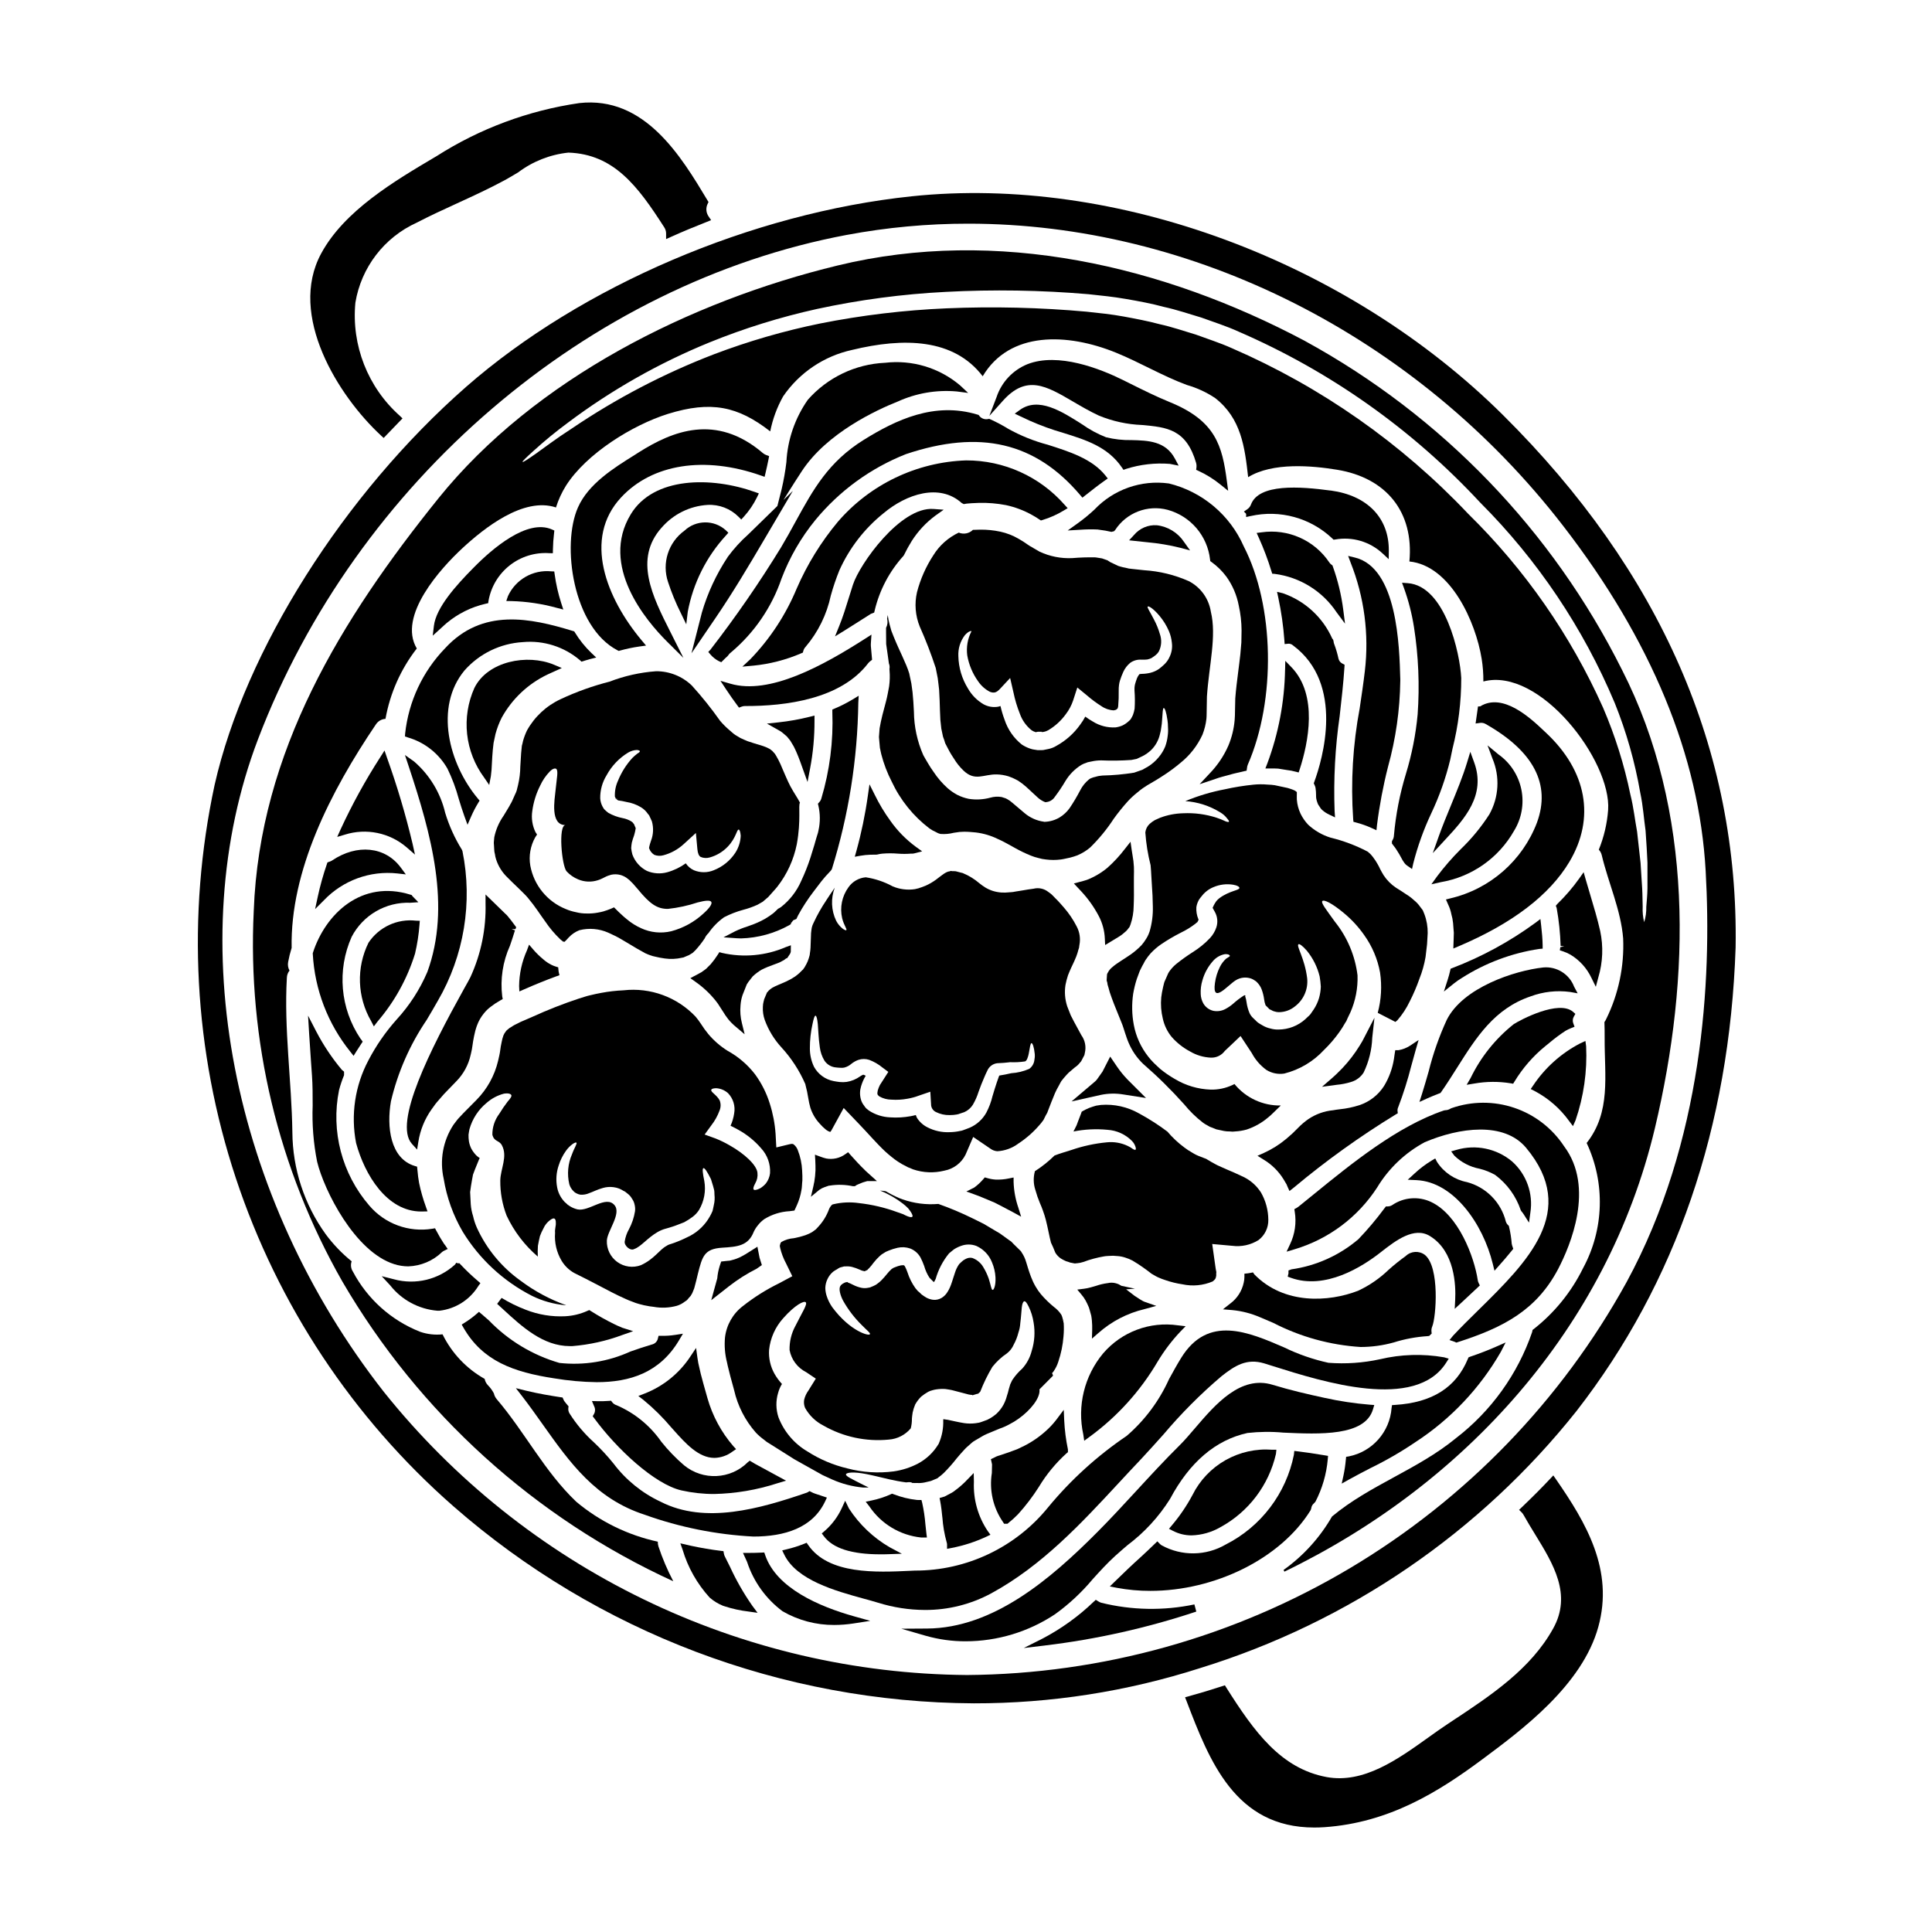 <?xml version="1.0" encoding="UTF-8"?>
<!-- Uploaded to: ICON Repo, www.svgrepo.com, Generator: ICON Repo Mixer Tools -->
<svg fill="#000000" width="800px" height="800px" version="1.1" viewBox="144 144 512 512" xmlns="http://www.w3.org/2000/svg">
 <g>
  <path d="m325.4 284.62c-4.285 3.098-6.051 8.625-4.356 13.637 0.918 2.805 2.043 5.543 3.367 8.184l1.457 3.012 0.395-3.316v-0.004c1.414-7.566 4.926-14.586 10.141-20.25l0.617-0.695-0.652-0.648h-0.004c-3.117-2.836-7.891-2.797-10.965 0.082z"/>
  <path d="m340.44 281.68 0.695-0.762 0.004-0.004c1.402-1.547 2.578-3.289 3.488-5.168l0.48-0.988-1.035-0.371c-11.629-4.144-26.875-4.07-32.914 5.902-8.266 13.605 4.008 28.184 9.684 33.812l4.273 4.246-3.426-6.809c-4.801-9.52-9.777-19.367-2.363-27.707l0.004 0.008c3.082-3.57 7.473-5.746 12.18-6.031 3.062-0.168 6.051 0.977 8.215 3.148z"/>
  <path d="m301.07 519.32 0.395 0.516c5.902 8.066 15.992 17.512 23.121 19.137 2.84 0.637 5.746 0.957 8.656 0.953 5.707-0.121 11.359-1.082 16.785-2.848l2.281-0.684-8.266-4.488c-0.176-0.086-0.348-0.191-0.508-0.309l-0.852-0.5-0.527 0.426h0.004c-4.59 4.559-11.887 4.898-16.883 0.789-2.199-1.883-4.211-3.969-6.016-6.231-2.977-4.277-7.09-7.637-11.879-9.691-0.441-0.133-0.828-0.395-1.117-0.758l-0.328-0.426-0.535 0.043c-0.988 0.078-1.996 0.102-3.004 0.082l-1.527-0.039 0.594 1.406 0.004 0.004c0.32 0.648 0.297 1.414-0.062 2.039z"/>
  <path d="m441.57 294.32c-0.422-0.113-0.898-0.223-1.289-0.367l-1.039-0.504-1.008-0.477-0.789-0.5-0.816-0.285-0.395-0.137-0.137-0.055-0.508-0.086-1.23-0.195v-0.004c-2.066-0.047-4.133 0.02-6.195 0.195-2.981 0.141-5.953-0.445-8.66-1.707-0.531-0.285-0.98-0.562-1.457-0.844l-0.699-0.422-0.367-0.195-0.645-0.422c-0.758-0.547-1.547-1.051-2.359-1.508-1.516-0.895-3.164-1.539-4.883-1.91-1.77-0.379-3.574-0.555-5.383-0.531-0.559 0.027-1.258 0.027-1.879 0.055-0.992 0.973-2.469 1.258-3.754 0.727-2.777 1.309-5.117 3.394-6.731 6.004-1.965 3.004-3.43 6.309-4.332 9.785-0.699 3.039-0.445 6.223 0.73 9.113 1.598 3.578 3.008 7.238 4.234 10.965l0.531 2.691c0.195 1.285 0.223 2.047 0.367 3.082 0.109 1.938 0.191 3.758 0.223 5.512l0.109 2.496 0.25 2.297 0.449 2.129c0.223 0.59 0.422 1.148 0.59 1.766 0.336 0.699 0.789 1.457 1.148 2.188 0.223 0.418 0.754 1.285 1.148 1.852h0.004c0.695 1.164 1.547 2.231 2.523 3.168 3.086 2.973 5.356 0.953 8.832 1.035 1.059 0.023 2.106 0.195 3.113 0.508l1.035 0.395c0.672 0.285 1.012 0.508 1.516 0.758v0.004c0.742 0.477 1.445 1.012 2.102 1.598 1.039 0.98 2.047 1.906 3.059 2.828 0.586 0.547 1.273 0.977 2.019 1.266 1.051-0.02 2.023-0.57 2.578-1.461 1-1.32 1.918-2.695 2.758-4.121 1.051-1.746 2.5-3.219 4.234-4.293 0.414-0.238 0.855-0.426 1.316-0.559l0.25-0.113 0.309-0.082 0.168-0.027 0.672-0.141h0.004c0.836-0.188 1.691-0.281 2.551-0.281 2.664 0.113 5.332 0.074 7.988-0.113 0.48-0.109 0.93-0.191 1.406-0.281 0.531-0.25 1.094-0.504 1.598-0.754 0.809-0.418 1.555-0.949 2.219-1.574 1.148-1.125 1.957-2.555 2.324-4.121 0.191-0.66 0.324-1.336 0.395-2.019 0.098-0.574 0.164-1.156 0.191-1.738 0.168-2.074 0.168-3.277 0.449-3.277s0.672 1.008 0.984 3.223c0.094 0.621 0.137 1.246 0.137 1.875 0.059 0.777 0.031 1.559-0.082 2.328-0.105 0.938-0.324 1.863-0.645 2.754-0.418 1.027-0.996 1.98-1.707 2.828-0.801 0.984-1.758 1.828-2.836 2.496-0.504 0.281-1.008 0.59-1.543 0.871-0.672 0.25-1.402 0.504-2.156 0.754-2.781 0.453-5.594 0.707-8.41 0.762-0.648 0.043-1.293 0.164-1.91 0.363l-0.477 0.113-0.367 0.137c-0.297 0.078-0.574 0.223-0.809 0.422-0.969 0.793-1.758 1.777-2.328 2.891-0.844 1.625-1.781 3.203-2.805 4.723-0.715 0.992-1.621 1.832-2.664 2.465-1.203 0.711-2.562 1.109-3.957 1.152h-0.098l-0.086-0.027c-1.887-0.258-3.664-1.047-5.117-2.273l-3.254-2.754h-0.004c-0.406-0.375-0.859-0.695-1.344-0.957-0.137-0.055-0.445-0.223-0.445-0.223l-1.039-0.336c-1-0.172-2.027-0.113-3 0.168-1.863 0.508-3.816 0.613-5.723 0.309-1.062-0.215-2.09-0.574-3.055-1.066-0.914-0.492-1.77-1.086-2.551-1.77-1.398-1.258-2.633-2.688-3.672-4.258-0.543-0.75-1.051-1.527-1.516-2.328-0.422-0.727-0.844-1.402-1.262-2.184v-0.004c-1.59-3.625-2.43-7.535-2.469-11.496-0.082-1.793-0.195-3.508-0.363-5.16l-0.312-2.297-0.566-2.672c-0.816-2.719-2.582-5.902-4.152-9.812l-0.586-1.488-0.449-1.625h-0.004c-0.23-0.84-0.398-1.691-0.504-2.551-0.059 0.336-0.113 0.672-0.168 0.98v-0.004c0.219 0.812 0.117 1.676-0.277 2.414v1.32c0.027 0.98 0 1.934 0.027 2.973 0.164 1.094 0.309 2.242 0.477 3.367l0.223 1.625v-0.004c-0.004 0.059 0.008 0.117 0.027 0.168 0.188 0.465 0.238 0.969 0.141 1.457 0 0.141 0.027 0.281 0.027 0.422 0.117 1.391 0.078 2.793-0.113 4.176-0.25 1.32-0.477 2.691-0.812 3.938-0.699 2.578-1.32 4.875-1.711 7.203l-0.113 1.516c0 0.25-0.055 0.477-0.055 0.789l0.086 1.008 0.164 1.852v-0.004c0.004 0.066 0.016 0.133 0.035 0.195l0.055 0.195 0.082 0.449c0.055 0.281 0.113 0.59 0.195 0.871 0.648 2.508 1.574 4.934 2.758 7.234 2.281 4.887 5.715 9.152 10.008 12.422 0.52 0.363 1.074 0.676 1.656 0.926l0.531 0.281v-0.004c0.051 0.012 0.098 0.031 0.141 0.055l0.027 0.027h0.027l0.082 0.027c0.195 0.031 0.367 0.168 0.535 0.141l0.004 0.004c1.148 0.082 2.305-0.023 3.418-0.309l1.539-0.223 1.234-0.059c1.289 0 2.074 0.113 3.113 0.195h0.004c2.004 0.246 3.957 0.824 5.773 1.711 1.91 0.844 2.973 1.543 4.656 2.441 1.32 0.742 2.688 1.398 4.094 1.969 0.652 0.27 1.328 0.484 2.019 0.645 0.656 0.199 1.332 0.332 2.019 0.395 1.305 0.168 2.629 0.168 3.934 0 0.699-0.082 1.652-0.336 2.496-0.504 0.637-0.164 1.266-0.359 1.883-0.59 1.23-0.516 2.375-1.215 3.391-2.074 2.367-2.312 4.473-4.883 6.277-7.656 1.168-1.621 2.422-3.172 3.762-4.652 0.77-0.828 1.605-1.598 2.496-2.297 0.445-0.391 0.914-0.754 1.398-1.098l1.148-0.758 2.523-1.484c0.758-0.449 1.488-0.953 2.242-1.434h0.004c1.43-0.945 2.805-1.977 4.121-3.082 2.488-2 4.477-4.555 5.805-7.457 0.527-1.344 0.879-2.746 1.039-4.18 0.082-0.727 0.055-2.047 0.082-2.66l0.055-3.254c0.562-8.324 2.609-16.066 1.039-22.488-0.543-3.484-2.719-6.496-5.856-8.105-3.734-1.652-7.734-2.633-11.809-2.887l-3.394-0.363-0.422-0.055h-0.16l-0.336-0.086zm1.934 25.348c0.875-0.633 1.953-0.934 3.031-0.844 0.504 0.016 1.008 0 1.512-0.055 0.375-0.078 0.742-0.199 1.094-0.363 0.195-0.109 0.477-0.336 0.699-0.477s0.34-0.281 0.504-0.395c0.309-0.25 0.566-0.555 0.762-0.898 0.711-1.43 0.812-3.09 0.277-4.598-0.387-1.34-0.914-2.637-1.574-3.867-1.066-2.102-1.879-3.195-1.652-3.422 0.223-0.223 1.457 0.477 3.113 2.441 1.023 1.219 1.863 2.578 2.496 4.039 0.414 0.973 0.68 2 0.785 3.055 0.184 1.312-0.031 2.652-0.617 3.84-0.297 0.668-0.715 1.277-1.23 1.797-0.281 0.25-0.531 0.531-0.816 0.754-0.285 0.223-0.449 0.367-0.727 0.59-0.699 0.48-1.477 0.832-2.301 1.035-0.742 0.18-1.504 0.273-2.269 0.285-0.645 0.027-0.672 0.109-0.699 0.164h-0.004c-0.23 0.293-0.418 0.613-0.562 0.957-0.191 0.477-0.418 1.23-0.531 1.625-0.074 0.312-0.121 0.633-0.141 0.953 0.016 0.242 0.016 0.484 0 0.727 0.125 1.598 0.137 3.199 0.031 4.797-0.094 0.574-0.246 1.137-0.449 1.684-0.156 0.348-0.336 0.684-0.535 1.008l-0.082 0.113-0.027 0.055-0.254 0.25v0.027l-0.109 0.086-0.223 0.195-0.004 0.004c-0.465 0.418-0.984 0.766-1.543 1.035-0.582 0.25-1.195 0.422-1.824 0.504-2.133 0.121-4.25-0.43-6.055-1.574-0.684-0.387-1.34-0.816-1.969-1.285-0.391 0.742-0.84 1.457-1.348 2.129-1.656 2.332-3.824 4.262-6.336 5.637-0.672 0.41-1.414 0.695-2.188 0.84l-1.23 0.25c-0.168 0-0.086 0.027-0.449 0.027h-1.121l-0.699-0.113-0.004 0.004c-0.441-0.055-0.875-0.156-1.293-0.309-0.758-0.262-1.484-0.621-2.156-1.066-2.125-1.695-3.707-3.973-4.559-6.559-0.445-1.188-0.809-2.406-1.09-3.644-0.18 0.074-0.367 0.133-0.562 0.172-1.332 0.242-2.707 0.023-3.894-0.621-1.746-1.012-3.188-2.473-4.18-4.231-1.586-2.566-2.457-5.508-2.523-8.523-0.105-1.996 0.5-3.965 1.711-5.555 0.898-1.035 1.652-1.203 1.766-1.062-1.023 1.973-1.414 4.215-1.121 6.418 0.438 2.492 1.434 4.852 2.914 6.902 0.785 1.141 1.832 2.074 3.059 2.719 1.148 0.449 1.793 0.223 2.754-0.816l2.637-2.828 0.871 3.781c0.398 1.945 0.969 3.852 1.707 5.691 0.605 1.723 1.688 3.238 3.113 4.379 0.312 0.207 0.652 0.367 1.008 0.477 0.168 0.109 0.285-0.086 0.422-0.027l0.195-0.059h1.121c-0.25 0 0 0.113-0.027 0.086h0.004c0.176-0.031 0.352-0.051 0.531-0.055 0.414-0.086 0.812-0.238 1.18-0.449 1.828-1.086 3.41-2.539 4.652-4.266 0.828-1.082 1.473-2.297 1.91-3.59l1.117-3.449 2.664 2.184v0.004c1.18 1.02 2.438 1.949 3.758 2.777 0.953 0.66 2.07 1.035 3.223 1.09 0.164-0.02 0.324-0.055 0.477-0.109 0.055-0.082 0.027 0.109 0.422-0.281l0.109-0.086c0-0.027 0-0.027 0.031-0.027s0.082-0.363 0.137-0.531h0.004c0.125-1.406 0.172-2.82 0.141-4.234-0.012-0.484 0.02-0.973 0.082-1.457 0.051-0.398 0.137-0.793 0.254-1.18 0.25-0.793 0.551-1.566 0.895-2.324 0.418-0.91 1.035-1.715 1.809-2.356z"/>
  <path d="m258.95 437.19c0.262-0.391 0.547-0.762 0.852-1.121l1.82-2.094 3.301-3.418v0.004c1.922-1.949 3.25-4.41 3.824-7.086l0.105-0.449c0.148-0.609 0.266-1.223 0.344-1.844 0.105-0.754 0.211-1.52 0.43-2.562 0.184-0.98 0.445-1.941 0.789-2.879 0.418-1.141 1.023-2.207 1.793-3.148 0.547-0.699 1.184-1.316 1.902-1.84l1.137-0.82c0.449-0.277 0.91-0.559 1.371-0.832l0.613-0.352-0.137-0.691v0.004c-0.559-4.574 0.148-9.219 2.043-13.422 0.449-1.32 0.91-2.66 1.336-4.09l-0.918-0.332h1.051l0.191-0.496-0.316-0.434c-0.688-0.949-1.379-1.836-2.012-2.59v0.004c-0.148-0.184-0.316-0.348-0.5-0.5l-5.297-5.156v2.363-0.004c0.172 6.727-1.191 13.402-3.996 19.516-0.219 0.453-0.789 1.512-1.645 3.012-9.055 16.285-18.844 35.684-13.875 41.191l1.379 1.523 0.328-2.023c0.484-3.133 1.699-6.109 3.543-8.691 0.18-0.23 0.359-0.488 0.543-0.742z"/>
  <path d="m314.22 489.79 0.223 0.055v0.004c0.031-0.004 0.062 0.008 0.086 0.027 0.027 0 0.586 0.113 0.586 0.113 0.695 0.152 1.398 0.266 2.106 0.332 2.051 0.375 4.16 0.277 6.168-0.277 0.785-0.246 1.52-0.633 2.156-1.148 0.363-0.195 0.672-0.473 0.898-0.812l0.395-0.449 0.113-0.113c0.043-0.039 0.082-0.09 0.109-0.141 0.301-0.441 0.535-0.922 0.703-1.43 0.164-0.348 0.289-0.715 0.363-1.094 0.281-0.926 0.504-2.019 0.812-3.25 1.18-4.656 1.684-6.644 6.422-6.953 4.008-0.25 6.949-0.449 8.41-4.262l0.004-0.004c0.02-0.059 0.047-0.113 0.082-0.164l0.281-0.508h-0.004c0.199-0.336 0.426-0.656 0.676-0.953 0.492-0.645 1.078-1.211 1.738-1.684 2.019-1.25 4.32-1.973 6.691-2.102 0.508-0.059 0.902-0.113 1.289-0.168 0.223-0.477 0.449-0.926 0.672-1.461h0.004c0.562-1.254 0.961-2.578 1.18-3.934 0.168-0.645 0.141-1.684 0.254-2.578 0.027-0.703 0-1.684-0.059-2.582h0.004c-0.082-1.867-0.469-3.703-1.152-5.441-0.219-0.625-0.621-1.172-1.148-1.574-0.281-0.137-0.477-0.137-1.18 0.027l-3.367 0.816-0.195-3.59c-0.191-2.734-0.707-5.438-1.543-8.051-0.863-2.777-2.18-5.391-3.898-7.738-1.965-2.551-4.438-4.672-7.262-6.223-1.945-1.215-3.688-2.727-5.16-4.488-0.688-0.84-1.32-1.719-1.902-2.637-0.438-0.672-0.914-1.316-1.43-1.93-4.918-5.199-11.988-7.785-19.098-6.984-1.969 0.086-3.926 0.309-5.859 0.672l-1.43 0.281-1.598 0.367c-0.926 0.195-1.969 0.586-2.945 0.871v-0.004c-4.16 1.379-8.238 2.977-12.227 4.797l-2.387 1.035-0.586 0.25-0.422 0.195-1.008 0.508c-0.758 0.336-1.148 0.699-1.738 1.008-0.367 0.34-0.871 0.645-1.008 0.926h0.004c-0.258 0.312-0.469 0.664-0.621 1.039-0.207 0.574-0.367 1.168-0.477 1.77-0.168 0.75-0.301 1.508-0.391 2.269-0.086 0.754-0.34 1.789-0.562 2.754-0.93 3.898-2.906 7.465-5.719 10.316-1.148 1.148-2.297 2.301-3.422 3.453l-1.32 1.402c-0.449 0.477-0.926 1.203-1.402 1.793h0.004c-2.734 4.199-3.652 9.324-2.551 14.215 0.801 4.953 2.512 9.719 5.043 14.051 4.434 7.246 10.777 13.125 18.34 16.992 2.781 1.375 5.797 2.219 8.887 2.496h0.199c-4.356-1.551-8.449-3.754-12.141-6.535-4.996-3.578-8.969-8.402-11.523-13.992-0.441-0.992-0.781-2.027-1.012-3.086-0.332-1.023-0.539-2.078-0.617-3.148-0.055-1.09-0.109-2.156-0.164-3.223 0.109-1.035 0.309-2.074 0.477-3.113l0.281-1.512 0.531-1.402c0.363-0.898 0.73-1.793 1.094-2.691h-0.004c0.062-0.09 0.121-0.188 0.168-0.285-0.328-0.215-0.637-0.457-0.926-0.727-0.504-0.52-0.938-1.105-1.289-1.742-0.305-0.609-0.523-1.258-0.645-1.93-0.09-0.594-0.129-1.195-0.113-1.797 0.082-0.504 0.137-1.008 0.25-1.488h0.004c0.77-2.738 2.363-5.176 4.57-6.977 1.305-1.145 2.859-1.973 4.543-2.414 1.148-0.195 1.793 0.027 1.969 0.367 0.172 0.34-0.281 0.953-0.953 1.707-0.809 1.055-1.555 2.148-2.246 3.281-1.195 1.59-1.836 3.523-1.82 5.512 0.477 1.934 1.762 1.402 2.523 2.801 1.598 2.973-0.367 6.254-0.422 9.34v0.004c-0.035 3.18 0.535 6.34 1.68 9.309 1.953 4.16 4.769 7.859 8.266 10.852-0.047-0.953-0.039-1.91 0.027-2.863 0.168-0.926 0.336-1.766 0.531-2.551 0.254-0.707 0.566-1.391 0.93-2.047 0.379-0.867 0.977-1.621 1.734-2.188 0.535-0.395 0.926-0.562 1.18-0.422s0.395 0.531 0.367 1.18c0.082 0.617-0.309 1.625-0.195 2.582-0.207 2.598 0.402 5.195 1.738 7.43 0.812 1.348 1.961 2.461 3.34 3.227 1.625 0.789 4.328 2.184 6.531 3.332 2.301 1.207 4.684 2.496 7.086 3.543h-0.004c0.586 0.273 1.184 0.52 1.793 0.73 0.582 0.25 1.184 0.457 1.797 0.617zm18.281-47.555c0.93-1.188 1.668-2.516 2.188-3.934 0.359-0.859 0.371-1.828 0.027-2.691-0.789-1.488-2.441-2.215-2.215-2.805 0.082-0.25 0.504-0.395 1.234-0.418v-0.004c1.188 0.059 2.316 0.523 3.199 1.316 1.379 1.426 1.984 3.434 1.625 5.383-0.164 1.125-0.488 2.219-0.953 3.254 0.699 0.34 1.402 0.703 2.102 1.094 2.273 1.258 4.305 2.91 6 4.879 1.656 1.789 2.512 4.18 2.359 6.617-0.117 0.98-0.496 1.906-1.094 2.691-0.438 0.508-0.945 0.941-1.516 1.293-0.953 0.477-1.543 0.559-1.734 0.309s0-0.844 0.418-1.598l-0.004-0.004c0.504-0.852 0.711-1.848 0.594-2.832-0.195-2.016-3.394-5.019-7.375-7.262h-0.004c-1.18-0.684-2.406-1.285-3.672-1.797l-2.945-1.062zm-27.676 30.508c0.137-2.551 3.898-7.086 2.047-9.336-2.242-2.777-6.785 1.762-9.84 1.09-0.723-0.172-1.414-0.465-2.047-0.863l-0.164-0.113-0.086-0.082-0.223-0.113c-0.082-0.082-0.477-0.449-0.477-0.449l-0.004-0.004c-0.281-0.215-0.539-0.469-0.754-0.754-0.828-0.992-1.391-2.18-1.625-3.449-0.379-1.957-0.234-3.977 0.418-5.859 0.426-1.352 1.059-2.629 1.879-3.785 0.516-0.738 1.148-1.383 1.879-1.906 0.504-0.312 0.816-0.422 0.926-0.312 0.25 0.285-0.504 1.234-1.18 3.113h-0.004c-1.078 2.492-1.32 5.266-0.699 7.91 0.207 0.703 0.594 1.34 1.121 1.848 0.211 0.238 0.469 0.43 0.758 0.562 0.332 0.176 0.691 0.301 1.066 0.363 0.809 0.055 1.621-0.09 2.359-0.422 0.984-0.336 2.106-0.953 3.648-1.375 0.898-0.254 1.836-0.32 2.758-0.195 0.508 0.062 1.004 0.188 1.484 0.367 0.082 0.027 0.312 0.141 0.312 0.141l0.164 0.082 0.223 0.113 0.422 0.25 0.449 0.223c0.223 0.164 0.449 0.363 0.672 0.531v0.004c0.488 0.359 0.891 0.82 1.18 1.348 0.355 0.492 0.594 1.059 0.703 1.652 0.137 0.562 0.164 1.141 0.086 1.715-0.27 1.648-0.809 3.246-1.598 4.723-0.566 0.996-0.945 2.09-1.121 3.223-0.195 1.094 1.484 2.664 2.578 1.992 1.711-0.59 3.449-2.918 6.113-4.461h-0.004c0.703-0.41 1.457-0.723 2.246-0.926 0.672-0.168 1.121-0.34 1.68-0.504 0.871-0.25 2.133-0.816 3.148-1.18 0.781-0.422 1.531-0.898 2.242-1.434 0.668-0.5 1.238-1.117 1.688-1.82 1.367-2.312 1.863-5.039 1.398-7.684-0.422-2.019-0.562-3.25-0.25-3.394 0.312-0.141 1.008 0.871 2.019 2.918 0.164 0.535 0.363 1.148 0.559 1.824 0.086 0.34 0.195 0.699 0.281 1.066 0.082 0.367 0.059 0.816 0.086 1.23 0.105 0.922 0.047 1.855-0.172 2.754-0.109 0.504-0.195 1.008-0.336 1.539h0.004c-0.215 0.512-0.461 1.008-0.734 1.488-1.215 2.168-3.023 3.941-5.215 5.117-1.094 0.508-1.934 0.984-3.332 1.516-0.59 0.223-1.262 0.504-1.793 0.645l-0.449 0.141-0.168 0.082-0.195 0.082-0.395 0.25c-1.793 0.957-3.148 3.422-6.691 5.051l-0.004 0.004c-2.102 0.789-4.453 0.473-6.273-0.84-1.816-1.316-2.856-3.453-2.766-5.695z"/>
  <path d="m308.64 495.74c-0.66-0.254-1.309-0.543-1.938-0.867-2.098-1.027-4.137-2.172-6.106-3.426l-0.43-0.266-0.469 0.195v0.004c-1.859 0.844-3.859 1.332-5.902 1.438-3.562 0.176-7.121-0.41-10.441-1.711-2.234-0.848-4.387-1.902-6.426-3.148l-1.18 1.574 1.664 1.523c4.941 4.547 10.516 9.676 17.602 9.676h0.637 0.004c4.559-0.367 9.047-1.367 13.328-2.969l2.809-0.984-2.902-0.922z"/>
  <path d="m456.74 289.16 2.648 0.711-1.594-2.234c-1.641-2.481-4.297-4.109-7.254-4.445-2.285-0.145-4.508 0.805-5.988 2.555l-1.332 1.441 4.832 0.516h0.004c2.926 0.262 5.832 0.746 8.684 1.457z"/>
  <path d="m244.04 414.73c4.516-5.262 7.902-11.395 9.953-18.02 0.59-2.519 0.984-5.082 1.18-7.664l0.078-1.027-1.027-0.031c-4.949-0.566-9.805 1.688-12.566 5.84-3.266 6.602-3.004 14.402 0.695 20.773l0.723 1.402z"/>
  <path d="m255.62 465.06h0.316l1.359-0.031-0.453-1.277v-0.004c-0.746-2.043-1.34-4.141-1.781-6.269-0.188-1.012-0.336-2.168-0.465-3.637l-0.059-0.664-0.641-0.191c-6.512-1.969-7.457-10.434-6.297-17.117v-0.004c1.812-7.707 5.023-15.02 9.473-21.57 1-1.684 1.996-3.371 2.949-5.059v0.004c6.961-11.98 9.289-26.094 6.539-39.672l-0.16-0.395c-1.895-3.051-3.383-6.34-4.426-9.777-1.242-5.273-4.117-10.02-8.207-13.57l-2.453-1.738 0.949 2.856c6.019 18.105 11.359 37.242 4.973 54.672l-0.004-0.004c-1.98 4.629-4.738 8.887-8.145 12.594-2.914 3.269-5.414 6.887-7.441 10.766-3.574 6.727-4.731 14.477-3.277 21.953 2.281 8.41 8.16 18.137 17.25 18.137z"/>
  <path d="m292.57 329.29c-3.777 1.75-6.902 4.656-8.922 8.301-0.422 0.887-0.77 1.809-1.035 2.754-0.086 0.449-0.195 0.871-0.312 1.289l-0.191 1.906-0.223 3.617c-0.016 1.637-0.215 3.262-0.59 4.856l-0.367 1.484c-0.109 0.348-0.25 0.688-0.422 1.012l-0.812 1.824-0.055 0.109-0.25 0.477-0.141 0.223-0.25 0.477-0.535 0.898-1.035 1.711h-0.004c-1.188 1.703-2.019 3.629-2.438 5.664l-0.109 1.203h-0.004c-0.016 0.273-0.008 0.543 0.027 0.816l0.055 0.98 0.055 0.789 0.027 0.082 0.027 0.195 0.086 0.363 0.004-0.004c0.055 0.477 0.156 0.949 0.309 1.406 0.582 1.824 1.613 3.473 2.996 4.793l1.207 1.203 1.402 1.348 1.32 1.289 0.699 0.699v0.004c0.297 0.293 0.578 0.602 0.844 0.926 1.906 2.269 3.148 4.289 4.543 6.195 1.152 1.711 2.484 3.297 3.977 4.723 0.199 0.188 0.418 0.355 0.648 0.504-0.055 0-0.113 0.031-0.055 0.059l0.422 0.109 0.109 0.027c0.027-0.027 0.055-0.027 0.113-0.082l0.395-0.395 0.645-0.699c0.781-0.836 1.742-1.488 2.805-1.906 2.551-0.645 5.246-0.418 7.652 0.645 0.617 0.285 1.152 0.535 1.738 0.816 1.148 0.562 2.074 1.148 3.086 1.738 1.824 1.121 3.84 2.297 5.019 2.918v-0.004c0.457 0.215 0.922 0.402 1.402 0.559l0.367 0.113 0.137 0.055 0.59 0.137v0.004c0.879 0.215 1.77 0.387 2.664 0.508 1.516 0.211 3.055 0.145 4.543-0.199l0.422-0.086c0.219-0.078 0.434-0.172 0.641-0.277l0.672-0.281 0.086-0.027c0.027-0.027 0.223-0.141 0.223-0.141l0.789-0.477 0.727-0.699h0.004c0.902-0.988 1.727-2.039 2.469-3.152 0.223-0.523 0.559-0.992 0.984-1.371 1.086-1.594 2.441-2.988 4.004-4.121l0.113-0.086c1.633-0.844 3.348-1.512 5.117-1.988 1.301-0.336 2.566-0.789 3.785-1.348 0.535-0.285 0.871-0.508 1.375-0.789 0.477-0.422 0.984-0.844 1.461-1.258 0.812-0.957 1.707-1.855 2.441-2.777h-0.004c2.551-3.281 4.301-7.113 5.117-11.188 1.18-6.391 0.34-10.43 0.844-10.992h-0.004c-0.023-0.09-0.062-0.176-0.113-0.254-0.645-1.23-1.43-2.297-2.41-4.094-0.871-1.68-1.488-3.25-2.16-4.766-0.297-0.754-0.633-1.496-1.008-2.215-0.168-0.309-0.367-0.699-0.535-0.98-0.145-0.203-0.277-0.422-0.391-0.645l-0.703-0.789c-0.191-0.141-0.418-0.312-0.613-0.477l-0.816-0.422-1.008-0.395c-0.871-0.25-1.711-0.531-2.582-0.789l-1.543-0.508c-0.586-0.223-1.285-0.559-1.906-0.84-0.531-0.312-0.871-0.535-1.32-0.789l-0.309-0.223-0.086-0.055-0.164-0.141-0.34-0.281-0.672-0.59v0.008c-0.898-0.762-1.734-1.598-2.496-2.496-2.301-3.262-4.797-6.379-7.477-9.336-2.543-2.449-5.941-3.809-9.473-3.789-4.227 0.305-8.387 1.234-12.34 2.758-4.457 1.137-8.801 2.691-12.965 4.644zm37.879 56.781c-2.43 2.254-5.375 3.875-8.582 4.723-2.676 0.633-5.492 0.348-7.988-0.816-1.324-0.598-2.559-1.371-3.672-2.297l-0.871-0.727-0.672-0.617-0.754-0.699-0.645-0.645c-0.168-0.191-0.367-0.363-0.535-0.531l-0.004-0.004c-0.574 0.277-1.164 0.52-1.766 0.727-0.531 0.195-0.789 0.25-1.117 0.367l-0.254 0.055-0.309 0.082-0.168 0.031-0.699 0.137h-0.004c-0.934 0.176-1.883 0.25-2.832 0.227-0.973 0.016-1.945-0.098-2.887-0.336-0.945-0.18-1.871-0.465-2.758-0.844-4.894-1.969-8.441-6.305-9.395-11.496-0.438-2.586 0.027-5.242 1.312-7.523 0.168-0.281 0.34-0.477 0.477-0.727-0.137-0.223-0.281-0.449-0.422-0.645v-0.004c-0.836-1.734-1.129-3.68-0.84-5.582 0.316-2.356 1.023-4.641 2.102-6.758 0.625-1.367 1.48-2.617 2.523-3.699 0.789-0.816 1.375-0.898 1.707-0.727 0.617 0.504 0.168 2.328-0.164 5.664-0.25 2.523-1.488 9.254 2.633 9.254-1.969 0-1.008 10.738 0.285 12.254v-0.004c0.852 0.922 1.895 1.648 3.055 2.129 1.66 0.707 3.523 0.785 5.242 0.227 0.406-0.125 0.801-0.285 1.18-0.477l1.012-0.504 0.477-0.195v-0.004c0.285-0.109 0.574-0.203 0.871-0.277 0.797-0.164 1.621-0.145 2.41 0.055 0.582 0.164 1.129 0.418 1.625 0.754 0.336 0.25 0.504 0.395 0.789 0.617 0.367 0.34 0.672 0.672 0.926 0.926 0.504 0.562 0.898 1.039 1.32 1.516 3.148 3.84 5.078 5.215 7.961 5.188 2.676-0.289 5.316-0.863 7.871-1.711 2.047-0.531 3.336-0.645 3.617-0.137s-0.434 1.598-2.059 3.055zm-19.992-42.621c0.707-0.422 1.508-0.664 2.328-0.699 0.477 0.055 0.754 0.164 0.789 0.309 0.031 0.141-0.164 0.367-0.613 0.617h-0.004c-0.496 0.371-0.965 0.781-1.406 1.219-1.605 1.77-2.891 3.812-3.785 6.031-0.605 1.312-0.883 2.754-0.812 4.203 0.043 0.121 0.109 0.238 0.195 0.336 0.016 0 0.027 0.016 0.027 0.027 0.168 0.074 0.328 0.168 0.477 0.281-0.078-0.02-0.152-0.047-0.227-0.082-0.055-0.027-0.137-0.113-0.25-0.195l-0.07 0.027v0.055l0.137 0.113c0.18 0.152 0.367 0.293 0.562 0.422 0.746 0.098 1.488 0.238 2.215 0.418 1.359 0.215 2.668 0.691 3.844 1.402 0.738 0.445 1.371 1.051 1.848 1.77l0.223 0.25 0.082 0.137 0.027 0.031 0.141 0.281v0.027l0.195 0.395 0.363 0.812 0.004-0.004c0.492 1.699 0.414 3.512-0.219 5.16-0.449 1.32-0.59 2.019-0.48 2.074 0.25 0.703 0.734 1.301 1.375 1.688 0.754 0.285 1.582 0.324 2.359 0.109 2.008-0.531 3.856-1.543 5.387-2.945l3.25-2.973 0.395 4.289c0.109 1.148 0.395 1.766 0.84 2.047l-0.004 0.004c0.781 0.34 1.656 0.391 2.469 0.141 1.801-0.508 3.43-1.484 4.723-2.836 2.269-2.363 2.363-4.543 2.918-4.543 0.223 0 0.449 0.531 0.535 1.625v0.004c-0.062 1.594-0.547 3.141-1.406 4.484-1.375 2.109-3.375 3.738-5.719 4.656-1.695 0.707-3.602 0.707-5.297 0-0.867-0.398-1.605-1.031-2.133-1.824-1.484 1.07-3.144 1.871-4.91 2.363-1.781 0.492-3.676 0.371-5.379-0.348-1.801-0.91-3.188-2.473-3.871-4.375-0.145-0.539-0.246-1.094-0.309-1.652 0.027-0.484 0.082-0.973 0.164-1.453 0.168-0.668 0.375-1.324 0.617-1.965 0.184-0.617 0.324-1.246 0.422-1.883l-0.34-0.789-0.109-0.281-0.027-0.031-0.059-0.055v0.004c-0.141-0.254-0.344-0.465-0.586-0.617-0.715-0.441-1.504-0.746-2.328-0.898-1.34-0.258-2.625-0.73-3.812-1.402-0.254-0.195-0.395-0.336-0.617-0.504l-0.195-0.195-0.051-0.039-0.312-0.309v-0.027l-0.027-0.031-0.336-0.559h0.004c-0.367-0.684-0.578-1.441-0.617-2.215-0.023-2.141 0.559-4.238 1.68-6.059 1.34-2.481 3.312-4.559 5.719-6.023z"/>
  <path d="m531.43 403.15c6.215-3.957 13.184-6.57 20.469-7.672l0.918-0.074v-0.922c-0.031-1.684-0.18-3.305-0.395-5.227l-0.195-1.707-1.375 1.035c-6.754 4.941-14.133 8.961-21.949 11.953l-0.48 0.191-0.113 0.5c-0.191 0.816-0.395 1.629-0.652 2.391l-1.012 3.148 2.566-2.066c0.703-0.57 1.441-1.086 2.219-1.551z"/>
  <path d="m500.29 320.8 0.043-0.629-0.555-0.301v0.004c-0.543-0.262-0.934-0.754-1.066-1.336-0.281-1.305-0.66-2.586-1.129-3.832l-0.078-0.234-0.004-0.004c-0.055-0.184-0.086-0.371-0.098-0.562l-0.105-0.348c-0.059-0.125-0.141-0.238-0.242-0.332-2.516-5.648-7.266-10-13.109-12.02l-1.52-0.363 0.332 1.531v0.004c0.797 3.723 1.336 7.5 1.613 11.301l0.07 1.004 1-0.094v-0.004c0.453-0.016 0.895 0.148 1.227 0.457 13.742 10.207 7.797 30.25 5.633 36.152l-0.141 0.395 0.172 0.371c0.129 0.246 0.223 0.512 0.285 0.785 0.105 0.66 0.156 1.332 0.152 2-0.008 0.277 0.008 0.559 0.043 0.836 0.07 0.402 0.18 0.797 0.324 1.18l0.172 0.422 0.703 1.062h0.004c0.137 0.188 0.297 0.355 0.484 0.5 0.531 0.465 1.133 0.852 1.777 1.145l1.523 0.727-0.117-1.68c-0.309-8.418 0.145-16.852 1.344-25.191 0.484-4.266 0.984-8.645 1.262-12.945z"/>
  <path d="m561.49 412.69-0.602-0.531c-3.773-3.309-14.039 2.144-15.777 3.281l0.004 0.004c-4.812 3.832-8.699 8.695-11.383 14.23l-1.055 1.812 2.062-0.34c3.176-0.559 6.422-0.582 9.602-0.062l0.66 0.117 0.352-0.57c2.18-3.598 4.965-6.793 8.234-9.445l0.918-0.738v-0.004c1.387-1.18 2.848-2.269 4.371-3.266 0.484-0.277 0.988-0.52 1.504-0.727l0.891-0.355-0.332-0.898v0.004c-0.223-0.594-0.168-1.262 0.152-1.809z"/>
  <path d="m420.49 440.86c0.137-0.168 0.418-0.871 0.645-1.262l0.395-0.699 0.34-0.898 0.727-1.879 0.98-2.414c0.297-0.676 0.637-1.332 1.012-1.969l0.477-0.898 0.25-0.422 0.141-0.141 0.223-0.309 0.504-0.59h0.004c0.328-0.391 0.672-0.766 1.035-1.121l0.926-0.789v0.004c0.383-0.352 0.785-0.68 1.207-0.98 0.234-0.18 0.441-0.387 0.621-0.617l0.531-0.617 0.027-0.055 0.168-0.309 0.336-0.645c0.113-0.223 0.25-0.449 0.34-0.645l0.113-0.555c0.398-1.633 0.062-3.359-0.926-4.723-0.645-1.18-1.258-2.332-1.906-3.508l-0.898-1.738c-0.34-0.812-0.645-1.625-0.957-2.438h0.004c-0.59-1.816-0.742-3.746-0.445-5.637 0.168-0.863 0.391-1.715 0.668-2.555 0.285-0.727 0.562-1.375 0.871-2.047l0.789-1.68 0.559-1.32-0.004 0.004c0.211-0.559 0.391-1.129 0.535-1.711l0.137-0.422 0.059-0.223v-0.086l0.082-0.586h0.004c0.316-1.656 0.059-3.367-0.73-4.856-0.914-1.793-2.043-3.469-3.363-4.988-0.699-0.789-1.574-1.824-2.215-2.41l-1.008-1.039c-0.316-0.27-0.645-0.52-0.984-0.754-1.098-0.852-2.523-1.152-3.871-0.816-0.871 0.086-2.019 0.312-3.055 0.477l-1.574 0.25-0.789 0.141c-0.363 0.055-0.672 0.055-1.008 0.082l0.004 0.004c-0.688 0.078-1.383 0.098-2.074 0.059-0.77-0.055-1.531-0.195-2.273-0.422-0.727-0.234-1.426-0.551-2.078-0.953-0.512-0.328-1.008-0.684-1.48-1.066-1.305-1.125-2.781-2.035-4.375-2.691l-0.141-0.055-0.141-0.027-0.559-0.141-1.066-0.281c-0.336-0.055-0.59 0-0.898-0.027l-0.422-0.059-0.336 0.113c-0.926 0.082-1.91 0.926-3.562 2.188-0.871 0.641-1.812 1.188-2.801 1.625l-1.18 0.449-0.281 0.082-0.082 0.027-0.141 0.055-0.055 0.031-0.223 0.055-0.816 0.195-0.004 0.004c-1.996 0.305-4.039 0.051-5.902-0.73-2.223-1.215-4.644-2.031-7.148-2.41-1.84 0.16-3.512 1.121-4.574 2.633-1.727 2.367-2.34 5.367-1.68 8.219 0.477 1.934 1.375 2.918 1.094 3.148-0.082 0.109-0.395 0-0.898-0.34v0.004c-0.746-0.582-1.359-1.316-1.793-2.16-1.309-2.742-1.441-5.902-0.367-8.75-0.137 0.195-0.281 0.395-0.395 0.59-0.617 0.898-1.234 1.793-1.852 2.754l0.004 0.004c-1.281 1.895-2.406 3.894-3.367 5.969l-0.195 0.422c-0.031 0.043-0.051 0.09-0.055 0.145l-0.059 0.137-0.164 0.562c-0.086 0.449-0.141 0.926-0.195 1.457-0.027 1.289-0.086 2.609-0.141 3.938l-0.004-0.004c-0.02 0.426-0.066 0.844-0.141 1.262l-0.082 0.645c-0.082 0.281-0.168 0.559-0.25 0.871h-0.004c-0.16 0.535-0.375 1.055-0.645 1.543l-0.504 0.898-0.055 0.055-0.312 0.449-0.027 0.027-0.137 0.109-0.785 0.785c-0.395 0.309-0.754 0.672-1.148 0.926h-0.004c-0.75 0.504-1.539 0.945-2.363 1.32-1.598 0.727-2.805 1.148-3.703 1.68-0.352 0.23-0.68 0.492-0.98 0.785-0.043 0.117-0.121 0.215-0.223 0.281-0.055 0.055-0.113 0.055-0.168 0.168l-0.223 0.531-0.449 1.066-0.109 0.309-0.027 0.055v0.113l-0.059 0.195-0.004 0.004c-0.145 0.512-0.219 1.039-0.227 1.574-0.055 1.172 0.117 2.34 0.508 3.445 0.98 2.676 2.477 5.137 4.402 7.234 2.637 2.871 4.781 6.156 6.336 9.73l0.027 0.109 0.027 0.141v0.004c0.309 1.133 0.551 2.285 0.73 3.445 0.133 0.871 0.32 1.734 0.562 2.582 0.5 1.555 1.332 2.981 2.438 4.176 0.531 0.613 1.109 1.176 1.738 1.684 0.324 0.242 0.684 0.43 1.066 0.562 0.055 0 0.195-0.223 0.309-0.367l0.48-0.871 2.801-5.117 3.867 4.039c2.523 2.606 4.723 5.215 7.039 7.398 0.59 0.535 1.18 1.066 1.766 1.516v0.004c0.547 0.453 1.117 0.875 1.711 1.262 0.672 0.449 1.375 0.852 2.106 1.203l0.586 0.309s0.285 0.113 0.395 0.141c0.301 0.148 0.609 0.277 0.922 0.395 2.68 0.91 5.562 1.023 8.305 0.336 2.43-0.457 4.504-2.027 5.602-4.246l2.019-4.68 4.57 3.109c0.531 0.395 1.164 0.625 1.824 0.676 2.008-0.113 3.938-0.812 5.547-2.016 2.051-1.34 3.906-2.953 5.512-4.801 0.328-0.375 0.688-0.77 1.137-1.414zm-2.383-15.816c-0.133 0.891-0.621 1.688-1.348 2.215-1.508 0.66-3.121 1.051-4.766 1.152-0.98 0.25-2.269 0.477-3.148 0.617 0 0.027-0.027 0.082-0.109 0.195-0.168 0.531-0.367 1.035-0.562 1.598-0.395 1.258-0.789 2.363-1.148 3.672h-0.004c-0.363 1.531-0.918 3.012-1.652 4.402-0.98 1.742-2.5 3.125-4.328 3.938l-1.094 0.422-0.531 0.191-0.141 0.059-0.082 0.027-0.285 0.082-0.055 0.027-0.336 0.059c-0.922 0.207-1.863 0.32-2.809 0.336-2.059 0.102-4.109-0.344-5.941-1.293-1.129-0.566-2.078-1.43-2.758-2.492-0.141-0.25-0.195-0.504-0.312-0.754-0.449 0.109-0.898 0.223-1.375 0.309l0.004-0.004c-1.781 0.328-3.602 0.434-5.41 0.309-2.004-0.078-3.953-0.699-5.633-1.793-0.223-0.195-0.48-0.367-0.703-0.562-0.223-0.195-0.395-0.477-0.586-0.754l-0.004-0.004c-0.414-0.508-0.711-1.102-0.867-1.738-0.301-1.125-0.27-2.312 0.082-3.422 0.266-0.891 0.633-1.746 1.094-2.551 0.055-0.055 0.086-0.141 0.141-0.195-0.141-0.082-0.281-0.141-0.395-0.195-0.094-0.051-0.199-0.078-0.305-0.086-0.289 0.121-0.562 0.273-0.816 0.449-1.051 0.754-2.266 1.25-3.543 1.457-0.613 0.082-1.234 0.09-1.848 0.027-0.422-0.027-1.121-0.164-1.625-0.25-2.207-0.426-4.109-1.812-5.188-3.785-0.738-1.539-1.109-3.227-1.094-4.934-0.004-2.152 0.23-4.297 0.699-6.398 0.285-1.402 0.535-2.211 0.789-2.211 0.25 0 0.477 0.789 0.617 2.269 0.141 1.484 0.164 3.617 0.531 6.113 0.156 1.254 0.574 2.461 1.23 3.543 0.703 1.047 1.855 1.711 3.113 1.797 0.422 0.027 0.617 0.086 1.148 0.086 0.34 0.035 0.68 0.012 1.012-0.059 0.695-0.184 1.34-0.531 1.879-1.008 0.562-0.449 1.199-0.801 1.875-1.039 0.914-0.293 1.895-0.293 2.809 0 1.285 0.48 2.484 1.172 3.543 2.047l1.543 1.148-1.203 1.883c-0.34 0.504-0.672 1.035-1.012 1.574h-0.004c-0.242 0.473-0.438 0.969-0.586 1.484-0.195 1.012-0.113 1.121 0.449 1.574 0.984 0.551 2.094 0.84 3.223 0.84 1.418 0.098 2.84 0.012 4.238-0.25 1.023-0.176 2.027-0.449 2.996-0.816l3.027-1.035 0.195 3.25h0.004c-0.039 0.906 0.473 1.746 1.289 2.133 1.133 0.562 2.383 0.844 3.644 0.812 0.66 0.004 1.32-0.055 1.969-0.168l0.055-0.055h0.195l0.559-0.195 1.094-0.363h0.004c0.938-0.414 1.727-1.102 2.269-1.969 0.637-1.09 1.145-2.246 1.516-3.449 0.449-1.289 1.008-2.664 1.484-3.758 0.25-0.59 0.504-1.18 0.844-1.852 0.461-1.051 1.438-1.785 2.578-1.934 1.406-0.082 2.215-0.109 3.227-0.25l0.137-0.027v-0.004c1.332 0.066 2.664 0 3.984-0.195 0.531-0.082 0.871-1.23 1.035-2.047 0.312-1.738 0.449-2.801 0.73-2.801 0.285 0 0.672 0.953 0.867 2.891v-0.004c0.043 0.574 0 1.148-0.117 1.711z"/>
  <path d="m502.06 430.73c1.371-0.402 2.547-1.289 3.316-2.492 1.391-2.887 2.168-6.027 2.285-9.23l0.586-5.293-2.644 5.117c-0.379 0.781-0.805 1.539-1.277 2.266-1.309 2.129-2.832 4.117-4.543 5.934-0.891 0.914-1.863 1.891-2.914 2.797l-2.523 2.184 3.898-0.527c1.297-0.113 2.574-0.367 3.816-0.754z"/>
  <path d="m518.01 426.46c0.395-1.422 0.789-2.848 1.18-4.258l0.754-2.59-2.246 1.496v-0.004c-0.938 0.613-1.992 1.023-3.102 1.211h-0.836l-0.133 0.824c-0.051 0.281-0.086 0.559-0.125 0.848l-0.094 0.668v-0.004c-0.402 2.519-1.289 4.941-2.606 7.125-1.535 2.414-3.863 4.223-6.582 5.117-1.652 0.527-3.352 0.883-5.074 1.062-0.66 0.082-1.281 0.16-1.871 0.273-2.336 0.223-4.578 1.027-6.527 2.332-0.977 0.684-1.887 1.457-2.719 2.312l-1.441 1.43c-0.539 0.492-0.973 0.871-1.426 1.258l-0.395 0.332h0.004c-1.773 1.473-3.734 2.699-5.836 3.652l-1.695 0.746 1.574 0.984c2.195 1.301 4.039 3.121 5.371 5.297l0.812 1.379h-0.004c0.066 0.125 0.117 0.258 0.152 0.395l0.582 1.289 1.18-0.934h0.004c8.496-7.106 17.508-13.57 26.961-19.348l0.559-0.324-0.074-0.645c-0.023-0.332 0.043-0.668 0.188-0.969 1.367-3.582 2.523-7.242 3.465-10.957z"/>
  <path d="m479.34 347.65h1.426c0.691 0 1.402 0 1.969 0.043l0.941 0.152c0.434 0.074 0.879 0.148 1.336 0.215l1.23 0.184 1.918 0.469 0.289-0.879c2.234-6.918 4.93-19.629-2.195-27.008l-1.637-1.695-0.055 2.363-0.008 0.004c-0.145 8.48-1.734 16.875-4.699 24.824z"/>
  <path d="m499.97 305.54c-0.504-3.894-1.426-7.723-2.754-11.414l-0.102-0.289-0.246-0.176h-0.004c-0.223-0.164-0.418-0.367-0.574-0.598-1.934-2.891-4.644-5.172-7.82-6.586-3.172-1.414-6.684-1.902-10.125-1.406l-1.324 0.164 0.551 1.215 0.004 0.004c1.312 2.902 2.438 5.891 3.371 8.938l0.199 0.645 0.668 0.051h0.004c6.68 0.859 12.656 4.57 16.391 10.176l2.238 3.008z"/>
  <path d="m411.41 456.29c-1.176 0.254-2.379 0.359-3.578 0.312-0.77-0.051-1.527-0.188-2.266-0.414l-0.594-0.164-0.395 0.469c-0.715 0.836-1.523 1.586-2.414 2.231l-2.062 1.031 2.168 0.789c0.68 0.242 1.332 0.488 2.035 0.789 1.086 0.445 2.172 0.895 3.199 1.34l1.074 0.543c0.742 0.395 1.504 0.762 2.254 1.18l0.559 0.293c0.359 0.184 0.715 0.371 1.078 0.57l2.144 1.18-0.727-2.336h0.004c-0.766-2.203-1.195-4.504-1.277-6.836v-1.215z"/>
  <path d="m520.84 433.91-0.676 2.113 2.019-0.914c1.098-0.5 2.176-0.938 3.277-1.352l0.285-0.105 0.176-0.25c1.477-2.109 2.859-4.297 4.191-6.41 5.098-8.07 9.906-15.688 19.488-18.934h-0.004c3.348-1.25 6.957-1.656 10.5-1.18l2 0.363-0.957-1.793v-0.004c-1.281-3.316-4.609-5.379-8.148-5.059-7.613 0.824-21.289 5.316-25.586 13.887-2.019 4.391-3.625 8.961-4.793 13.652-0.574 1.988-1.141 4-1.773 5.984z"/>
  <path d="m476.14 351.95c-2.516 0.254-5.012 0.656-7.477 1.207-3.613 0.68-7.148 1.738-10.543 3.148 3.258 0.223 6.414 1.23 9.195 2.945 0.746 0.422 1.395 0.992 1.91 1.68 0.395 0.449 0.531 0.727 0.449 0.844-0.082 0.113-0.395 0.082-0.953-0.141v-0.004c-0.746-0.355-1.516-0.664-2.301-0.922-2.859-0.93-5.863-1.328-8.863-1.184-2.09 0.047-4.156 0.449-6.113 1.184-0.449 0.195-0.898 0.422-1.375 0.617h0.004c-0.504 0.281-0.973 0.621-1.402 1.008-0.645 0.594-1.051 1.398-1.148 2.269 0.203 2.934 0.672 5.844 1.398 8.695 0.195 2.074 0.195 3.543 0.34 5.297 0.141 1.754 0.223 3.644 0.25 5.609 0.07 2.262-0.223 4.523-0.867 6.691-0.113 0.25-0.141 0.395-0.281 0.727-0.168 0.391-0.363 0.766-0.59 1.125-0.367 0.613-0.789 1.195-1.258 1.738-0.867 0.898-1.816 1.715-2.836 2.441-1.852 1.289-3.672 2.297-4.848 3.336-0.52 0.398-0.941 0.902-1.238 1.484-0.098 0.145-0.176 0.305-0.223 0.477v0.059l-0.027 0.395-0.055 0.844c-0.059 0.559 0.137 0.617 0.168 0.953l0.055 0.422 0.195 0.672 0.004-0.004c0.238 0.973 0.535 1.93 0.895 2.863 0.699 1.969 1.598 4.008 2.496 6.297 0.254 0.598 0.48 1.207 0.672 1.828l0.309 0.98 0.141 0.422 0.027 0.055v0.055c0.016 0.023 0.027 0.055 0.027 0.086l0.027 0.027h0.004c0.309 1.039 0.703 2.051 1.18 3.027 0.863 1.762 2.027 3.363 3.445 4.723 3.852 3.348 7.484 6.934 10.887 10.738 1.445 1.781 3.09 3.391 4.902 4.797 0.395 0.305 0.816 0.566 1.262 0.785 0.402 0.277 0.852 0.488 1.32 0.621l0.699 0.281 0.336 0.141h0.027l0.113 0.027 1.969 0.422v-0.004c0.48 0.086 0.973 0.125 1.461 0.109 0.473 0.074 0.953 0.074 1.43 0 1.023-0.055 2.039-0.223 3.031-0.5 2.059-0.684 3.973-1.75 5.629-3.152 0.898-0.672 2.051-1.938 3.426-3.223-4.75 0.09-9.277-2.008-12.285-5.691-0.195 0.082-0.363 0.191-0.559 0.281-1.797 0.84-3.762 1.25-5.746 1.203-3.379-0.117-6.672-1.102-9.562-2.856-1.332-0.766-2.602-1.641-3.789-2.613-0.559-0.531-1.09-0.98-1.68-1.574-0.543-0.535-1.047-1.109-1.516-1.711-1.926-2.445-3.238-5.32-3.816-8.379-0.516-2.727-0.574-5.519-0.172-8.266 0.227-1.32 0.543-2.621 0.953-3.898 0.25-0.645 0.477-1.32 0.727-1.969 0.25-0.648 0.508-0.98 0.73-1.512l0.395-0.703 0.168-0.336 0.223-0.395 0.141-0.223h0.008c0.387-0.59 0.816-1.152 1.285-1.68 0.852-0.914 1.805-1.734 2.836-2.441 1.672-1.129 3.414-2.148 5.215-3.059 1.336-0.645 2.606-1.422 3.785-2.324 0.223-0.168 0.395-0.363 0.418-0.363 0.086 0.082 0.285-0.367 0.449-0.703 0.004-0.059-0.016-0.121-0.055-0.164-0.414-0.996-0.598-2.074-0.531-3.148 0.086-0.609 0.273-1.199 0.559-1.742 0.086-0.199 0.199-0.387 0.34-0.559l0.281-0.367 0.309-0.367 0.059-0.082c0.137-0.195 0.109-0.113 0.164-0.195l0.195-0.223h-0.004c0.273-0.285 0.562-0.547 0.871-0.789 0.531-0.414 1.117-0.754 1.742-1.012 1.648-0.707 3.469-0.934 5.242-0.645 1.18 0.195 1.625 0.562 1.652 0.844 0 0.672-2.551 0.699-5.269 2.691-0.324 0.242-0.617 0.523-0.871 0.84-0.117 0.148-0.223 0.309-0.309 0.477l-0.059 0.082-0.027 0.027-0.027 0.086-0.223 0.395-0.195 0.422c-0.082 0.168-0.164 0.312-0.082 0.312 0.082 0.082 0 0.082 0.055 0.137 0.168 0.285 0.312 0.562 0.477 0.844h-0.004c0.723 1.258 0.879 2.769 0.422 4.148-0.355 1.051-0.926 2.019-1.68 2.832-1.355 1.434-2.894 2.688-4.57 3.731-1.504 0.957-2.957 1.996-4.348 3.113-0.598 0.484-1.133 1.039-1.602 1.652-0.211 0.262-0.398 0.543-0.559 0.84l-0.504 1.148c-0.168 0.477-0.508 1.039-0.59 1.43l-0.281 1.148 0.004 0.004c-0.211 0.875-0.371 1.766-0.477 2.664-0.176 1.887-0.031 3.793 0.422 5.637 0.391 1.781 1.199 3.445 2.359 4.852 1.367 1.551 3 2.84 4.82 3.809 1.676 1 3.566 1.566 5.512 1.66 1.461 0.07 2.859-0.594 3.727-1.77l0.027-0.027 4.152-3.938 2.973 4.516c0.938 1.773 2.266 3.309 3.891 4.484 1.41 0.871 3.086 1.211 4.723 0.953 4.035-1.016 7.684-3.18 10.508-6.234 1.512-1.461 2.879-3.055 4.094-4.766 0.57-0.805 1.098-1.637 1.574-2.496l0.168-0.25c0.027 0 0.027 0 0.027-0.027l0.027-0.031h-0.027l0.055-0.082 0.055-0.109 0.324-0.734 0.699-1.457h0.004c1.367-3.094 2.019-6.457 1.902-9.84-0.637-5.203-2.715-10.125-5.996-14.211-2.297-3.195-3.731-4.992-3.336-5.469s2.523 0.504 5.777 3.223v0.004c2.012 1.668 3.793 3.602 5.297 5.746 2.137 2.969 3.582 6.379 4.234 9.98 0.523 3.555 0.316 7.184-0.617 10.656l4.684 2.414c0.137-0.113 0.309-0.25 0.531-0.449v-0.004c1.301-1.5 2.394-3.168 3.25-4.961 0.996-1.949 1.859-3.965 2.582-6.031 0.742-1.863 1.289-3.797 1.625-5.773 0.141-1.121 0.281-2.242 0.395-3.367 0.055-0.98 0.109-1.969 0.168-2.945v0.004c0.027-1.715-0.266-3.414-0.867-5.019l-0.422-1.039-0.699-0.926c-0.465-0.668-1.023-1.262-1.66-1.766-0.648-0.605-1.363-1.141-2.129-1.598l-1.262-0.84-1.344-0.844c-1.316-0.875-2.445-2.012-3.309-3.336-0.449-0.699-0.617-1.121-0.926-1.652-0.184-0.414-0.391-0.816-0.617-1.207-0.223-0.34-0.395-0.73-0.645-1.066l-0.363-0.504-0.195-0.285-0.086-0.109-0.055-0.082-0.004 0.004c-0.254-0.336-0.535-0.645-0.84-0.93-0.191-0.109-0.223-0.25-0.559-0.449-3.102-1.617-6.387-2.852-9.785-3.672-2.199-0.688-4.219-1.855-5.906-3.422-0.816-0.863-1.5-1.848-2.019-2.918-0.551-1.172-0.883-2.434-0.984-3.727-0.027-0.562 0-1.121 0-1.516v-0.504c-0.16-0.094-0.312-0.207-0.449-0.336-0.379-0.191-0.773-0.348-1.18-0.477l-0.789-0.25-1.148-0.25c-0.758-0.168-1.516-0.336-2.242-0.477v-0.004c-0.641-0.098-1.289-0.152-1.938-0.168-1.258-0.117-2.527-0.109-3.785 0.02zm2.863 56.863c0.062 0.547 0.195 1.086 0.391 1.602 0.027 0.055 0.617 0.613 0.617 0.613 0.164 0.168 0.418 0.477 0.559 0.508s0.25 0.109 0.367 0.164c0.277 0.176 0.578 0.301 0.898 0.367 0.344 0.113 0.703 0.168 1.062 0.168 1.555 0 3.059-0.535 4.262-1.516 2.32-1.742 3.551-4.574 3.254-7.457-0.641-5.328-2.973-8.637-2.297-9.027 0.25-0.168 1.066 0.395 2.215 1.711h-0.004c1.625 1.988 2.785 4.316 3.394 6.812 0.152 0.891 0.254 1.789 0.309 2.691-0.031 1.035-0.191 2.062-0.477 3.055-0.316 1.062-0.789 2.074-1.402 3-0.281 0.395-0.559 0.789-0.812 1.18l-0.059 0.082-0.223 0.25-0.164 0.168-0.312 0.281-0.645 0.617v0.004c-1.953 1.762-4.488 2.742-7.121 2.754-0.73 0.02-1.461-0.074-2.16-0.277-0.766-0.168-1.492-0.461-2.156-0.871-0.379-0.203-0.742-0.43-1.098-0.672-0.246-0.18-0.473-0.387-0.672-0.621l-0.617-0.586c-0.414-0.379-0.746-0.836-0.98-1.344-0.387-0.918-0.648-1.879-0.785-2.863-0.066-0.535-0.191-1.062-0.367-1.574-0.027-0.055 0.027-0.109 0.082-0.109 0.223 0.082-0.055-0.113-0.195-0.168-0.07-0.02-0.145 0.004-0.199 0.055-1.031 0.656-2.004 1.395-2.91 2.215-0.621 0.531-1.297 0.992-2.019 1.375-0.98 0.523-2.109 0.691-3.199 0.477-1.125-0.262-2.094-0.984-2.664-1.992-0.406-0.742-0.637-1.566-0.672-2.41-0.066-1.242 0.082-2.488 0.449-3.676 0.516-1.836 1.43-3.535 2.68-4.977 0.832-1.031 2.004-1.73 3.305-1.965 0.871-0.055 1.234 0.223 1.289 0.422 0.055 0.195-0.449 0.395-1.008 0.789l0.004-0.004c-0.672 0.613-1.227 1.344-1.629 2.16-0.676 1.348-1.121 2.797-1.32 4.289-0.812 5.801 3.453 0.504 5.512-0.73 1.199-0.75 2.668-0.922 4.012-0.477 0.254 0.09 0.496 0.203 0.727 0.34 0.223 0.137 0.449 0.281 0.645 0.422l0.395 0.395v-0.004c0.457 0.492 0.82 1.062 1.066 1.688 0.324 0.859 0.551 1.754 0.676 2.668z"/>
  <path d="m269.61 294.34-0.207 0.207c-4.551 4.594-9.84 10.488-10.414 15.312l-0.309 2.602 2.543-2.316c0.395-0.352 0.762-0.711 1.152-1.031 2.996-2.496 6.535-4.25 10.332-5.117l0.672-0.152 0.09-0.68 0.004-0.004c0.664-3.699 2.668-7.027 5.625-9.344 2.961-2.32 6.668-3.469 10.422-3.227l0.992 0.027 0.02-0.996c0.027-1.438 0.125-2.875 0.297-4.301l0.082-0.723-0.664-0.297c-6.535-2.848-15.73 5.059-20.637 10.039z"/>
  <path d="m368.98 543.77-1-2.055-0.871 1.891c-1.078 2.367-2.66 4.473-4.633 6.172l-0.695 0.598 0.551 0.734c2.414 3.223 7.336 4.801 15.023 4.801 0.637 0 1.297 0 1.969-0.031l3.68-0.121-3.246-1.73h-0.004c-4.344-2.531-8.035-6.043-10.773-10.258z"/>
  <path d="m278.61 301.99-0.438 1.281 1.355 0.02h-0.004c4.066 0.113 8.102 0.715 12.023 1.793l1.734 0.449-0.551-1.703v-0.004c-0.797-2.465-1.375-5-1.727-7.566l-0.117-0.816-0.824-0.035c-4.832-0.477-9.434 2.168-11.453 6.582z"/>
  <path d="m251.32 339.17 0.727 0.246c4.449 1.281 8.227 4.246 10.523 8.266 1.254 2.578 2.262 5.269 3.008 8.035 0.469 1.527 0.938 3.059 1.477 4.543l0.844 2.309 0.984-2.25c0.535-1.223 1.152-2.406 1.844-3.543l0.367-0.605-0.453-0.539c-7.711-9.219-11.582-24.254-3.543-33.957 3.945-4.465 9.508-7.164 15.453-7.508 5.492-0.512 10.957 1.219 15.152 4.805l0.395 0.375 1.098-0.34c0.355-0.109 0.715-0.227 1.074-0.316l1.738-0.438-1.305-1.23c-1.664-1.602-3.121-3.414-4.328-5.383l-0.195-0.316-0.355-0.109c-11.207-3.422-23.98-6.172-33.852 4.566-5.957 6.144-9.691 14.109-10.605 22.621z"/>
  <path d="m405.87 255.05c-0.875 0.195-1.785-0.129-2.344-0.836l-0.191-0.254-0.309-0.09c-11.438-3.465-21.625 1.426-30.078 6.668-9.445 5.871-13.441 13.199-18.105 21.684-1.203 2.203-2.457 4.484-3.852 6.824-5.734 9.359-11.977 18.398-18.688 27.082l0.789 0.594-0.789-0.586-0.598 0.641 0.57 0.668v0.004c0.613 0.715 1.355 1.305 2.188 1.742l0.684 0.305 0.512-0.516c0.363-0.363 0.727-0.727 1.117-1.062l0.176-0.211 0.004-0.004c0.207-0.324 0.473-0.605 0.785-0.828 6.156-5.184 10.785-11.949 13.383-19.566 2.129-5.606 5.148-10.832 8.941-15.477 6.394-7.766 14.656-13.781 24.012-17.48 19.629-6.582 34.293-3.148 46.16 10.812l0.613 0.719 0.746-0.586c1.812-1.43 3.449-2.711 5.117-3.894l0.859-0.602-0.652-0.82c-3.543-4.41-9.523-6.297-15.352-8.152v0.004c-3.633-0.969-7.129-2.383-10.414-4.215-1.52-0.934-3.098-1.77-4.723-2.5l-0.285-0.121z"/>
  <path d="m226.89 396.59v0.184c0.512 9.473 3.992 18.547 9.945 25.934l0.871 1.102 0.734-1.18c0.418-0.664 0.859-1.359 1.305-2.023l0.371-0.551-0.375-0.547-0.004-0.004c-0.062-0.094-0.137-0.18-0.215-0.262-5.371-7.992-6.25-18.184-2.328-26.977 1.469-2.82 3.707-5.16 6.453-6.758 2.742-1.598 5.887-2.383 9.062-2.266l2.16-0.141-1.574-1.621-0.191-0.281-0.316-0.098c-12.988-4.066-22.527 5.086-25.852 15.352z"/>
  <path d="m245.9 342.89-1.102 1.738c-3.961 6.144-7.484 12.555-10.547 19.191l-0.887 1.969 2.059-0.605v-0.004c5.641-1.762 11.789-0.504 16.289 3.328l2.258 1.969-0.648-2.93c-1.832-7.699-4.09-15.289-6.758-22.734z"/>
  <path d="m244.96 259.41 0.711 0.656 0.668-0.695c1.207-1.262 2.41-2.523 3.637-3.781l0.691-0.707-0.711-0.684v-0.004c-8.477-7.543-12.852-18.68-11.777-29.98 1.539-9.34 7.637-17.301 16.262-21.211 3.508-1.824 7.188-3.512 10.742-5.141 4.184-1.918 8.504-3.902 12.625-6.137 1.09-0.59 2.258-1.297 3.492-2.035v0.004c3.887-2.93 8.496-4.746 13.336-5.254 12.027 0.418 18.355 8.82 25.375 19.77v0.004c0.324 0.477 0.504 1.043 0.512 1.621v1.523l1.387-0.625c3.18-1.434 6.398-2.754 9.41-3.938l1.133-0.453-0.684-1.012c-0.668-0.977-0.762-2.234-0.246-3.297l0.242-0.484-0.277-0.465c-7.016-11.695-16.648-27.715-33.984-25.766h0.004c-13.461 1.953-26.355 6.746-37.824 14.066l-0.484 0.285c-10.672 6.32-23.953 14.168-30.078 25.496-8.914 16.414 4.59 37.844 15.84 48.242z"/>
  <path d="m337.46 559.22c-0.445-0.898-0.898-1.805-1.359-2.719-0.117-0.223-0.203-0.461-0.25-0.707l-0.125-0.719-0.723-0.09c-2.519-0.309-5.16-0.754-7.836-1.328l-2.867-0.656 0.598 1.691c1.402 4.715 3.856 9.055 7.172 12.688 1.059 0.918 2.262 1.656 3.562 2.18l0.078 0.027h0.031l0.203 0.07h0.004c2.106 0.691 4.273 1.168 6.477 1.422l2.34 0.332-1.414-1.895c-2.266-3.25-4.238-6.695-5.891-10.297z"/>
  <path d="m231.33 372.35-0.551 0.195-0.152 0.445c-0.977 2.836-1.785 5.731-2.418 8.66l-0.703 3.266 2.363-2.363-0.004 0.004c5.027-5.254 12.211-7.875 19.441-7.086l2.246 0.254-1.348-1.82c-4.106-5.559-11.586-6.344-18.23-1.848-0.199 0.129-0.414 0.227-0.645 0.293z"/>
  <path d="m378.55 240.14c-7.871 0.352-15.262 3.891-20.469 9.805-3.41 4.867-5.379 10.598-5.68 16.531-0.289 2.418-0.711 4.812-1.262 7.184l-1.125 4.434-7.703 7.516v-0.004c-2.027 1.809-3.863 3.824-5.473 6.012v0.02c-3 4.523-5.305 9.477-6.832 14.688l-2.754 10.797 6.285-9.223c4.641-6.805 8.68-13.586 13.105-21.113l7.477-12.703-2.492 2.43 1.305-2.094c1.148-1.836 2.332-3.68 3.543-5.535 6.664-10.199 19.957-16.293 25.359-18.441v0.004c4.906-2.25 10.312-3.184 15.691-2.711l3.047 0.395-2.246-2.094h-0.004c-5.5-4.602-12.652-6.731-19.773-5.894z"/>
  <path d="m409.81 547.36 0.281 0.445h0.906l0.27-0.215-0.008-0.004c0.898-0.711 1.746-1.48 2.539-2.301 2.039-2.254 3.883-4.676 5.512-7.242 1.996-3.312 4.469-6.312 7.336-8.906l0.367-0.297v-0.723c-0.535-2.555-0.863-5.144-0.988-7.75l-0.117-2.754-2.137 2.844v-0.004c-0.844 1.074-1.793 2.066-2.828 2.961-0.953 0.844-1.965 1.621-3.035 2.316-1.051 0.691-2.156 1.305-3.301 1.828-0.691 0.371-1.418 0.676-2.164 0.91-0.367 0.129-0.734 0.262-1.059 0.395l-2.508 0.844c-0.555 0.145-1.082 0.367-1.574 0.656l-0.703 0.328 0.238 1.094c0.031 0.098 0.051 0.203 0.062 0.305 0 0.746-0.027 1.504-0.047 2.258v0.004c-0.727 4.555 0.332 9.211 2.957 13.008z"/>
  <path d="m411.57 521.42c0.832-0.422 1.629-0.91 2.387-1.461 3.113-2.211 5.805-5.512 5.512-7.766l3.59-3.617h-0.004c-0.016-0.148-0.062-0.293-0.141-0.422-0.223-0.449-0.082-0.223-0.082-0.281 0.168-0.168 0.32-0.355 0.449-0.559 0.508-0.75 0.906-1.574 1.18-2.438 0.734-2.164 1.195-4.414 1.375-6.691 0.113-1.18 0.133-2.363 0.055-3.543-0.004-0.113-0.043-0.223-0.109-0.312v-0.055l0.027-0.055-0.055-0.285-0.141-0.504h-0.004c-0.062-0.297-0.156-0.59-0.277-0.867-0.059-0.078-0.105-0.164-0.145-0.254-0.488-0.719-1.094-1.355-1.793-1.875-1.285-1.039-2.469-2.195-3.543-3.449-0.523-0.633-0.992-1.309-1.402-2.019-0.484-0.832-0.895-1.707-1.234-2.609-0.586-1.543-0.926-2.773-1.289-3.938h-0.004c-0.25-0.875-0.637-1.707-1.148-2.465l-0.137-0.223-0.055-0.109-0.59-0.59-1.348-1.32-0.645-0.672c-0.223-0.168-0.422-0.281-0.645-0.449l-1.203-0.871-1.215-0.871-1.434-0.84c-0.953-0.562-1.906-1.121-2.828-1.684-0.984-0.477-1.938-0.953-2.891-1.43-2.957-1.457-6-2.742-9.113-3.84-3.227 0.277-6.477-0.145-9.531-1.234-0.539-0.176-1.066-0.395-1.574-0.645l-0.844-0.395-0.59-0.309c-0.477-0.25-0.926-0.508-1.43-0.789v0.004c-0.488-0.082-0.984-0.137-1.48-0.168 2.168 0.863 4.207 2.027 6.055 3.457 0.5 0.383 0.969 0.805 1.406 1.258 0.309 0.395 0.559 0.727 0.754 1.039 0.363 0.613 0.504 1.008 0.336 1.18-0.168 0.172-0.559 0.141-1.23-0.113-0.406-0.16-0.801-0.348-1.184-0.559-0.449-0.141-0.957-0.336-1.516-0.531-3.289-1.215-6.719-2.027-10.203-2.414-2.269-0.328-4.582-0.227-6.812 0.309-0.477 0.086-0.312 0.223-0.422 0.254s-0.141 0.027-0.168 0.164l-0.004 0.004c-0.211 0.238-0.383 0.516-0.504 0.812-0.656 1.82-1.688 3.481-3.023 4.879l-0.312 0.34-0.25 0.25-0.281 0.195-0.012 0.016-0.504 0.367c-0.609 0.383-1.258 0.691-1.938 0.926-0.988 0.332-2 0.594-3.027 0.785-1.172 0.082-2.312 0.43-3.336 1.012-0.051 0.09-0.109 0.172-0.168 0.254-0.027 0.027-0.027 0.055-0.055 0.082-0.113 0.422-0.25 0.953-0.141 0.789 0.027 0.082 0.027 0.25 0.059 0.395l-0.004-0.004c0.34 1.449 0.871 2.844 1.574 4.152l1.656 3.394-3.508 1.879 0.004-0.004c-3.41 1.672-6.629 3.695-9.609 6.047-2.633 2.012-4.336 5.008-4.723 8.297-0.203 2.223-0.023 4.461 0.531 6.621 0.195 1.062 0.617 2.523 0.898 3.727 0.34 1.23 0.645 2.441 0.984 3.617 0.945 4.184 2.934 8.059 5.773 11.273 0.66 0.691 1.383 1.32 2.16 1.879l0.559 0.449c0.184 0.148 0.383 0.281 0.59 0.391l1.43 0.898c1.91 1.203 3.758 2.363 5.512 3.477l5.117 2.863c0.789 0.422 1.543 0.871 2.297 1.285 0.844 0.395 1.684 0.789 2.496 1.148 2.617 1.168 5.41 1.898 8.266 2.16 0.504 0.027 0.953-0.027 1.457-0.027-0.504-0.25-1.035-0.504-1.457-0.699-2.863-1.488-4.723-2.269-4.543-2.805 0.168-0.449 1.969-0.727 5.441-0.027 1.738 0.34 3.727 0.844 6 1.375 1.406 0.312 2.918 0.617 4.488 0.816 0.871-0.113 1.434-0.082 1.574 0.141l-0.004-0.004c0.465 0.035 0.934 0.047 1.402 0.027 0.637 0.035 1.281-0.012 1.906-0.141 0.559-0.141 1.094-0.25 1.68-0.395l1.148-0.477 0.59-0.25c0.168-0.082 0.223-0.195 0.336-0.281 0.195-0.141 0.395-0.309 0.59-0.449 0.195-0.141 0.531-0.477 0.789-0.699 1.211-1.211 2.344-2.496 3.394-3.844 0.617-0.758 1.348-1.574 2.133-2.414 0.336-0.395 0.871-0.812 1.32-1.23l0.699-0.617 0.109-0.055 0.027-0.059 0.367-0.219 0.168-0.113 0.336-0.195 1.348-0.789-0.004-0.004c0.484-0.301 0.992-0.566 1.516-0.785 1.094-0.449 2.215-0.926 3.367-1.402 0.918-0.309 1.801-0.703 2.644-1.18zm14.074-27.422-0.137-0.059c0.027-0.031 0.074-0.113 0.137 0.059zm-62.359-11.02 0.004-0.004c0.348-0.762 0.867-1.434 1.512-1.969 0.312-0.23 0.641-0.434 0.98-0.613l0.477-0.312 0.141-0.055 0.055-0.055h0.027l0.027-0.027 0.367-0.113 0.223-0.055 0.422-0.113 0.195-0.055h0.453c0.547-0.035 1.094 0.012 1.625 0.141 0.703 0.184 1.387 0.43 2.047 0.727 0.367 0.199 0.77 0.332 1.18 0.395 0.141 0.055 0.141 0.027 0.141 0.027l0.027-0.027 0.422-0.195c0.418-0.141 0.281-0.223 0.363-0.25v-0.004c0.141-0.121 0.27-0.254 0.395-0.391 0.402-0.434 0.777-0.895 1.121-1.375 0.484-0.625 1.02-1.207 1.598-1.738 0.352-0.348 0.746-0.641 1.184-0.871l0.309-0.191 0.086-0.059 0.223-0.109 0.137-0.055 0.449-0.195v-0.004c0.781-0.32 1.59-0.574 2.414-0.762 1.109-0.246 2.262-0.176 3.336 0.199 1.156 0.457 2.117 1.297 2.719 2.383 0.375 0.734 0.703 1.496 0.98 2.273 0.301 1.066 0.754 2.086 1.348 3.023l0.195 0.223 0.895 0.895 0.168 0.086 0.004 0.008c0.156-0.266 0.297-0.535 0.422-0.816 0.707-2.481 1.91-4.789 3.543-6.785 0.617-0.562 0.898-0.699 1.348-1.094 0.605-0.387 1.254-0.695 1.934-0.926 1.293-0.457 2.703-0.438 3.981 0.055 1.883 0.855 3.363 2.406 4.121 4.332 0.539 1.262 0.855 2.609 0.93 3.981 0.109 2.242-0.477 3.394-0.758 3.336-0.363-0.059-0.449-1.18-1.035-3.004l-0.004 0.004c-0.375-1.078-0.863-2.109-1.461-3.082-0.652-1.105-1.672-1.949-2.883-2.387-0.551-0.125-1.125-0.055-1.629 0.199-0.273 0.133-0.535 0.281-0.789 0.449-0.371 0.309-0.727 0.633-1.066 0.98-0.48 0.676-0.848 1.422-1.094 2.215-0.363 0.984-0.641 2.106-1.121 3.394v-0.004c-0.281 0.758-0.656 1.477-1.121 2.137-0.359 0.496-0.816 0.914-1.344 1.23-0.684 0.406-1.484 0.574-2.273 0.477-0.609-0.082-1.195-0.273-1.738-0.559-0.422-0.25-0.844-0.535-1.262-0.844l-0.699-0.672-0.195-0.141-0.223-0.223-0.082-0.109-0.449-0.531-0.004-0.004c-0.918-1.285-1.625-2.703-2.102-4.207-0.176-0.523-0.395-1.027-0.648-1.516-0.223-0.363-0.285-0.309-0.312-0.336s-0.363-0.027-0.789 0.027h0.004c-0.52 0.109-1.027 0.27-1.516 0.477l-0.477 0.195h-0.027l-0.082 0.082c-0.141 0.113-0.312 0.141-0.477 0.34-0.398 0.363-0.762 0.758-1.094 1.184-0.449 0.566-0.926 1.105-1.434 1.625-0.316 0.328-0.66 0.629-1.035 0.895-0.379 0.309-0.809 0.551-1.262 0.73l-0.422 0.168-0.164 0.082-0.195 0.059-0.059 0.027-0.477 0.082-0.004 0.004c-0.562 0.113-1.145 0.113-1.707 0-0.793-0.164-1.555-0.438-2.269-0.812-0.43-0.223-0.871-0.418-1.32-0.59-0.023-0.02-0.051-0.027-0.082-0.027v-0.055c0-0.027 0-0.059-0.027-0.059l-0.195 0.031-0.422 0.082-0.223 0.109c-0.141 0.086-0.34 0.168-0.477 0.25-0.168 0.195-0.477 0.312-0.535 0.535-0.586 0.672-0.082 2.523 0.672 3.938 1.336 2.387 3.008 4.566 4.961 6.481 1.348 1.402 2.297 2.047 2.16 2.383-0.113 0.645-5.242-0.699-10.008-7.148-0.645-0.93-1.148-1.953-1.488-3.031-0.203-0.656-0.316-1.336-0.336-2.019 0.016-0.824 0.211-1.637 0.578-2.379zm43.184 36.844-0.844 0.449-0.449 0.164-0.926 0.34-0.25 0.082-0.113 0.059h-0.055l-0.395 0.109-0.867 0.141h0.004c-1.027 0.133-2.066 0.125-3.086-0.027-1.625-0.254-3.148-0.645-4.289-0.871-0.309-0.055-0.562-0.086-0.789-0.113l-0.363-0.055h-0.055c0 0.082-0.027 0.141-0.027 0.281 0.078 2.098-0.316 4.188-1.152 6.109l-0.055 0.141-0.109 0.168-0.004 0.004c-1.301 2.133-3.152 3.875-5.356 5.055-2.008 1.051-4.176 1.75-6.418 2.074-4.117 0.543-8.301 0.273-12.312-0.789-3.754-0.887-7.324-2.402-10.57-4.484-3.508-2.062-6.219-5.254-7.684-9.055-0.699-2.106-0.73-4.379-0.086-6.504 0.223-0.824 0.562-1.605 1.012-2.328-0.766-0.828-1.434-1.738-1.992-2.719-1.07-1.918-1.566-4.106-1.426-6.297 0.324-3.133 1.641-6.078 3.754-8.414 3.148-3.562 5.512-4.684 5.949-4.234 0.559 0.477-0.93 2.664-2.754 6.336h-0.004c-1.047 1.945-1.57 4.129-1.512 6.34 0.473 2.531 2.102 4.699 4.402 5.859l2.551 1.711-1.969 3.168c-0.531 0.73-0.914 1.559-1.121 2.438-0.125 0.73-0.039 1.48 0.25 2.16 1.125 2.012 2.82 3.644 4.879 4.684 5.246 3.004 11.301 4.297 17.316 3.703 2.258-0.164 4.352-1.238 5.805-2.973 0.223-0.852 0.324-1.73 0.309-2.609 0.027-0.363 0.109-1.094 0.195-1.598 0.156-0.73 0.383-1.445 0.676-2.129 0.426-0.762 0.957-1.461 1.574-2.074 0.578-0.473 1.199-0.895 1.848-1.266l0.055-0.027 0.562-0.25h0.027l0.055-0.027 0.141-0.027 0.25-0.086 0.531-0.137 0.004-0.004c0.777-0.156 1.57-0.23 2.363-0.223l0.586 0.027 0.367 0.055 0.699 0.109c0.426 0.066 0.848 0.16 1.262 0.281 1.32 0.336 2.582 0.672 3.84 1.008 0.305 0.059 0.613 0.098 0.926 0.117l0.059 0.027c0 0.027 0.008 0.059 0.027 0.082l0.195-0.082 0.926-0.281 0.477-0.113v-0.082h0.027c0.082-0.141 0.281-0.168 0.449-0.449 0.879-2.266 1.945-4.449 3.195-6.535 1.094-1.391 2.402-2.602 3.871-3.59 0.785-0.609 1.402-1.41 1.793-2.324 0.543-0.996 0.957-2.051 1.23-3.148 0.289-0.824 0.457-1.684 0.508-2.551 0.223-1.684 0.281-3.148 0.395-4.152s0.363-1.574 0.668-1.625c0.309-0.051 0.672 0.422 1.121 1.348l0.004-0.004c0.676 1.363 1.129 2.824 1.344 4.332 0.426 2.488 0.25 5.047-0.504 7.457-0.438 1.758-1.305 3.383-2.523 4.723-0.98 0.867-1.848 1.855-2.578 2.945l-0.141 0.25c-0.141 0.34-0.281 0.59-0.449 0.953-0.109 0.449-0.25 0.758-0.395 1.32h0.004c-0.137 0.605-0.305 1.203-0.504 1.793-0.211 0.801-0.512 1.57-0.898 2.301-0.504 0.922-1.156 1.754-1.934 2.465-0.48 0.402-0.992 0.766-1.527 1.09z"/>
  <path d="m555.64 535-0.836 0.895c-2.121 2.269-4.504 4.664-7.504 7.535l-0.73 0.695 0.719 0.707h0.004c0.199 0.211 0.367 0.449 0.504 0.703 0.926 1.672 1.969 3.356 3.004 5.055 4.828 7.871 9.84 15.973 4.789 25.004-5.949 10.73-16.492 17.711-26.691 24.453l-1.082 0.715c-1.766 1.156-3.578 2.457-5.434 3.785-7.988 5.715-17.035 12.184-26.797 10.395-12.16-2.246-19.23-12.047-26.574-23.672l-0.395-0.645-0.73 0.234c-2.93 0.957-5.902 1.852-8.785 2.648l-1.047 0.293 0.395 1.012c6.031 15.742 12.828 33.5 33.852 33.5 0.871 0 1.762-0.027 2.684-0.09 17.141-1.18 30.27-9.367 41.902-18.027 10.516-7.816 26.41-19.625 30.672-35.031 4.191-15.109-3.242-27.625-11.215-39.152z"/>
  <path d="m388.36 551.45h1.281l-0.141-1.105c-0.098-0.789-0.176-1.574-0.254-2.344-0.152-1.926-0.438-3.844-0.855-5.731l-0.195-0.75h-0.789c-0.145 0.008-0.293 0-0.441-0.023-2.113-0.234-4.188-0.742-6.172-1.516l-0.395-0.137-0.363 0.164h0.004c-1.621 0.734-3.32 1.281-5.066 1.641l-1.551 0.316 0.973 1.254c3.117 4.629 8.125 7.644 13.68 8.234z"/>
  <path d="m431.33 525.82 1.32-0.973c7.359-5.352 13.535-12.164 18.141-20.012 1.711-2.856 3.727-5.516 6.012-7.938l1.402-1.438-1.996-0.227h-0.004c-7.457-1.102-14.961 1.703-19.867 7.43-4.984 5.984-6.918 13.934-5.246 21.535z"/>
  <path d="m516.58 349.09c-1.625 5.324-2.688 10.801-3.176 16.348-0.02 0.441-0.156 0.875-0.395 1.25l-0.133 0.254v0.598l0.754 0.992 0.004 0.004c0.207 0.273 0.402 0.559 0.578 0.855l0.344 0.555c0.215 0.324 0.395 0.633 0.551 0.945l0.484 0.875h-0.004c0.129 0.242 0.277 0.477 0.441 0.695 0.242 0.402 0.574 0.742 0.969 0.996l1.207 0.844 0.316-1.441c1.164-4.578 2.762-9.031 4.773-13.305 2.164-4.57 3.856-9.352 5.039-14.266l0.59-2.836v-0.004c1.555-6.137 2.332-12.441 2.324-18.77-0.309-6.461-4.238-24.402-14.168-25.137l-1.527-0.109 0.531 1.438h-0.004c1.207 3.352 2.09 6.812 2.644 10.332 1.191 7.644 1.516 15.395 0.969 23.113-0.496 5.348-1.539 10.637-3.113 15.773z"/>
  <path d="m533.17 503.72-0.168 0.395c-3.148 7.609-9.477 11.598-19.312 12.203l-0.789 0.047-0.121 0.789v-0.004c-0.469 6.316-5.086 11.551-11.293 12.801l-0.75 0.121-0.074 0.754-0.004 0.004c-0.125 1.41-0.332 2.812-0.625 4.199l-0.469 2.141 1.91-1.07c1.906-1.062 3.836-2.062 5.769-3.062 4.129-2.012 8.105-4.312 11.906-6.891 9.312-6.074 17.055-14.266 22.594-23.906l1.266-2.473-2.543 1.125c-2.082 0.918-4.398 1.816-6.875 2.656z"/>
  <path d="m556.96 480.23c3.188-6.125 9.734-21.543 1.543-32.453-3.133-4.766-7.769-8.352-13.176-10.184-5.402-1.832-11.266-1.805-16.652 0.074l-0.25 0.113h-0.004c-0.418 0.277-0.902 0.43-1.406 0.438l-0.32 0.051c-12.344 4.156-24.625 14.168-34.496 22.195-1.445 1.18-2.836 2.312-4.121 3.34h0.004c-0.148 0.109-0.305 0.211-0.469 0.305l-0.598 0.336 0.105 0.672c0.48 2.926 0.047 5.93-1.234 8.602l-0.93 1.988 2.102-0.629c9.012-2.684 16.77-8.484 21.891-16.371 3.051-5.062 7.41-9.211 12.617-12.012 9.145-3.891 21.008-5.535 26.871 1.492 14.012 16.785 0.426 30.148-12.719 43.07-2.344 2.301-4.559 4.484-6.621 6.691l-0.969 1.18 1.445 0.492 0.359 0.18 0.395-0.121c12.156-3.894 20.883-8.5 26.633-19.449z"/>
  <path d="m477.54 472.62c1.676-1.285 2.633-3.297 2.578-5.41-0.023-2.519-0.688-4.988-1.938-7.176-1.238-1.945-3.035-3.473-5.156-4.379-1.234-0.586-2.555-1.18-3.902-1.734-0.672-0.312-1.348-0.617-2.019-0.898-0.672-0.281-1.457-0.758-2.184-1.148-0.449-0.25-0.871-0.535-1.32-0.789l-0.309-0.109-1.148-0.449h0.004c-0.789-0.277-1.539-0.645-2.242-1.094-0.715-0.398-1.398-0.848-2.047-1.344-1.652-1.227-3.16-2.641-4.488-4.207-2.375-1.781-4.871-3.383-7.481-4.797-3.07-1.754-6.598-2.543-10.121-2.269-0.449 0.055-0.871 0.113-1.289 0.195-0.336 0.082-0.645 0.195-0.926 0.281-0.648 0.195-1.277 0.449-1.879 0.758-0.34 0.164-0.672 0.363-1.012 0.559l-0.164 0.477-0.789 2.047-0.395 1.066-0.59 1.18-0.25 0.477v0.004c2.977-0.594 6.027-0.746 9.051-0.449 2.453 0.16 4.758 1.219 6.477 2.969 0.43 0.445 0.746 0.984 0.93 1.574 0.109 0.395 0.109 0.645 0 0.73-0.109 0.086-0.367 0.027-0.703-0.195h-0.004c-0.426-0.32-0.887-0.594-1.371-0.812-1.715-0.816-3.621-1.145-5.512-0.953-3.191 0.301-6.332 0.98-9.363 2.019-1.488 0.477-3.086 0.926-4.516 1.484-1.523 1.5-3.195 2.844-4.992 4.012-0.059 0.043-0.125 0.082-0.195 0.113-0.465 1.637-0.426 3.375 0.109 4.988 0.328 1.195 0.734 2.363 1.211 3.504l0.395 0.926 0.422 1.121h-0.004c0.297 0.801 0.551 1.613 0.762 2.441 0.559 2.188 0.895 4.262 1.348 5.973 0.418 0.844 0.754 1.656 1.062 2.441l-0.004-0.004c0.051 0.078 0.09 0.164 0.113 0.254 0.359 0.586 0.84 1.094 1.402 1.488 0.441 0.273 0.898 0.52 1.375 0.727l0.871 0.281 0.168 0.055 0.027 0.031 0.586 0.109c1.094 0.281 0.871 0.055 1.348 0.082 0.551-0.047 1.098-0.16 1.625-0.336 1.785-0.668 3.629-1.164 5.508-1.484l0.223-0.027 0.109-0.027h0.027l0.367-0.027 0.336-0.027 0.645-0.027 0.672-0.027 1.121 0.082 0.004-0.004c0.727 0.047 1.445 0.188 2.133 0.422 0.66 0.199 1.297 0.465 1.906 0.789 1.684 1.008 3.305 2.125 4.848 3.336l0.223 0.168 0.059 0.027 0.531 0.309h0.004c0.352 0.219 0.719 0.414 1.094 0.59 0.621 0.281 1.258 0.523 1.906 0.73 1.484 0.516 3.016 0.891 4.57 1.121 2.676 0.578 5.469 0.312 7.992-0.758 0.504-0.449 0.812-0.617 0.898-1.289 0.109-0.25 0-0.789 0.082-1.18-0.109-0.562-0.223-1.094-0.281-1.652l-0.816-5.805 5.273 0.477 0.004-0.004c2.445 0.328 4.922-0.211 7.012-1.523z"/>
  <path d="m441.18 484.75c-0.141-0.098-0.293-0.184-0.449-0.258-0.195-0.125-0.406-0.223-0.629-0.289-0.133-0.059-0.277-0.102-0.422-0.133-0.707-0.188-1.449-0.195-2.164-0.023h-0.039c-1.004 0.137-1.996 0.367-2.957 0.695-0.453 0.129-0.938 0.277-1.488 0.43l0.004-0.004c-0.578 0.164-1.168 0.285-1.762 0.359l-1.785 0.227 1.156 1.383c0.395 0.461 0.742 0.957 1.035 1.484 0.281 0.512 0.535 1.039 0.762 1.574 0.098 0.195 0.172 0.398 0.223 0.609 0.039 0.141 0.074 0.285 0.129 0.434l0.395 1.414c0.07 0.426 0.145 0.914 0.172 1.312 0.078 0.844 0.105 1.691 0.078 2.539l-0.066 2.246 1.695-1.477v0.004c3.496-3.102 7.703-5.285 12.25-6.352l3.109-0.852-3.191-1.117c-0.258-0.109-0.508-0.238-0.742-0.395-0.145-0.09-0.289-0.176-0.43-0.25l-1.371-0.895c-0.621-0.453-1.211-0.914-1.746-1.336l-0.508-0.395 2.34-0.168z"/>
  <path d="m396.15 554.23c3.195-0.613 6.305-1.621 9.254-2.996l1.07-0.512-0.699-0.957v0.004c-2.59-3.844-3.879-8.414-3.68-13.043l-0.051-2.363-1.637 1.688-0.004 0.004c-0.816 0.871-1.695 1.684-2.637 2.426l-0.426 0.324c-0.262 0.203-0.52 0.395-0.789 0.59-0.512 0.301-1.055 0.598-1.633 0.887-0.211 0.117-0.469 0.266-0.582 0.312l-1.34 0.395 0.172 0.879c0.273 1.398 0.422 2.859 0.562 4.266l0.008-0.008c0.156 2.234 0.535 4.445 1.137 6.598 0.059 0.172 0.09 0.348 0.102 0.527v1.207z"/>
  <path d="m496.69 274h-0.105c-8.047-1.09-18.988-1.895-21.07 3.719-0.176 0.477-0.488 0.887-0.902 1.18l-0.965 0.672 0.59 0.598v0.848l1.18-0.262 0.004 0.004c7.754-1.758 15.875 0.473 21.648 5.941l0.34 0.328 0.465-0.059h-0.004c4.527-0.801 9.164 0.57 12.527 3.699l1.629 1.52 0.023-2.231c0.078-8.676-5.66-14.645-15.359-15.957z"/>
  <path d="m453.74 272.12c-7.312-1-14.66 1.586-19.73 6.953-1.359 1.266-2.801 2.449-4.309 3.539l-2.754 1.969 3.391-0.195h-0.004c1.512-0.109 3.027-0.133 4.539-0.062l2.09 0.305 1.574 0.324 0.699-0.172 0.293-0.316v-0.004c2.996-4.609 8.621-6.769 13.934-5.344 2.969 0.824 5.621 2.516 7.621 4.859 1.996 2.344 3.25 5.234 3.594 8.293l0.047 0.426 0.348 0.254c1.488 1.074 2.805 2.367 3.902 3.836 1.656 2.293 2.785 4.926 3.309 7.707 0.48 2.156 0.73 4.359 0.742 6.57l-0.055 3.211-0.273 3.148c-0.168 1.547-0.363 3.047-0.551 4.516-0.316 2.481-0.613 4.82-0.789 7.152l-0.07 3.234c0 0.93-0.023 1.531-0.094 2.508-0.199 2.332-0.762 4.613-1.664 6.769-1.203 2.742-2.891 5.246-4.977 7.394l-2.644 2.828 4.258-1.422c0.547-0.184 1.109-0.395 1.73-0.547 2.016-0.582 3.965-1.078 5.793-1.469l0.676-0.141 0.094-0.684 0.004-0.004c0.023-0.305 0.094-0.605 0.207-0.891 7.523-17.23 7.062-42.117-1.07-57.879-3.668-8.34-11.008-14.5-19.859-16.668z"/>
  <path d="m453.95 250.54c-3.543-1.449-6.824-3.082-10.305-4.812l-2.164-1.074c-5.902-2.918-17.023-7.336-25.191-4.144-3.871 1.566-6.863 4.75-8.188 8.715l-1.914 4.988 3.566-3.981c6.297-7.039 11.48-3.988 18.652 0.211 2.148 1.258 4.367 2.562 6.809 3.695h0.004c3.629 1.496 7.492 2.34 11.414 2.488 6.562 0.598 11.746 1.066 14.359 10.082 0.098 0.352 0.129 0.723 0.09 1.09l-0.09 0.715 0.66 0.297c2.117 0.977 4.102 2.223 5.902 3.707l1.918 1.551-0.324-2.445c-1.238-9.512-2.973-16.117-15.199-21.082z"/>
  <path d="m442.47 268.25c3.731-1.18 7.656-1.625 11.559-1.316l2.328 0.469-0.992-1.859c-2.504-4.684-7.113-4.801-11.57-4.918l-0.004 0.004c-2.254 0.043-4.5-0.211-6.691-0.754-2.254-0.887-4.391-2.047-6.367-3.449-5.41-3.445-11.543-7.344-16.477-3.777l-1.34 0.969 1.488 0.715c0.824 0.395 1.672 0.789 2.535 1.18 2.848 1.262 5.777 2.324 8.766 3.184 6.09 1.898 11.84 3.688 15.598 9.184l0.43 0.629z"/>
  <path d="m346.18 264.08c-12.488-10.676-24.102-5.742-32.82-0.254l-1.234 0.789c-5.441 3.391-12.203 7.609-14.957 13.848-4.414 9.914-1.359 31.715 10.453 37.863l0.34 0.176 0.371-0.098v-0.004c1.684-0.465 3.391-0.824 5.117-1.07l1.762-0.242-1.145-1.363c-9.34-11.145-15.676-26.957-5.449-37.926 8.266-8.871 22.102-11.02 36.98-5.797l1.027 0.367 0.254-1.062c0.285-1.18 0.539-2.391 0.789-3.609l0.152-0.828-0.789-0.285 0.004-0.004c-0.309-0.117-0.598-0.289-0.855-0.5z"/>
  <path d="m226.86 436.92c-0.191 5.016 0.203 10.035 1.184 14.957 1.84 7.574 9.969 23.844 20.418 27.133h-0.004c1.203 0.383 2.457 0.582 3.715 0.59 3.363-0.105 6.566-1.457 8.984-3.801 0.141-0.121 0.301-0.227 0.469-0.309l1.02-0.5-0.637-0.934c-0.074-0.109-0.156-0.207-0.355-0.461-0.75-1.152-1.438-2.312-2.031-3.457l-0.336-0.633-0.703 0.121c-6.266 1.027-12.609-1.305-16.719-6.141-7.254-8.41-10.215-19.695-8.016-30.582 0.355-1.352 0.797-2.68 1.332-3.969v-0.934l-0.559-0.457h-0.004c-2.644-3.152-4.934-6.582-6.832-10.234l-2.148-4.16 0.281 4.664c0.152 2.457 0.324 4.922 0.492 7.398l0.273 3.883c0.172 2.508 0.176 5.094 0.176 7.824z"/>
  <path d="m533.65 343.24-0.855 2.812c-1.152 3.801-2.754 7.652-4.277 11.375-1.094 2.644-2.219 5.383-3.191 8.094l-1.625 4.566 3.273-3.543c5.117-5.512 10.891-11.785 7.688-20.523z"/>
  <path d="m566.91 405.51 0.672-2.523c1.184-3.977 1.352-8.184 0.488-12.242-0.727-3.231-1.688-6.422-2.613-9.512-0.395-1.371-0.824-2.754-1.211-4.109l-0.566-1.988-1.18 1.688h-0.004c-1.707 2.398-3.633 4.637-5.746 6.691l-0.438 0.512 0.215 0.594h0.004c0.598 3.324 0.949 6.688 1.051 10.062l0.969 0.121-1.035 0.188-0.152 0.844 0.812 0.273h-0.004c0.703 0.223 1.379 0.52 2.019 0.891 2.418 1.457 4.352 3.598 5.555 6.152z"/>
  <path d="m553.32 337.83c-3.578-3.394-10.973-10.402-17.062-6.633l-0.57 0.02-0.641 4.519 1.289-0.176h0.004c0.477-0.043 0.953 0.066 1.367 0.305 12.73 7.207 17.32 15.992 13.609 26.113h0.004c-3.848 10.113-12.473 17.652-23.012 20.109l-1.117 0.285 0.461 1.059 0.121 0.277v-0.004c0.41 0.848 0.703 1.746 0.875 2.672 0.086 0.375 0.172 0.746 0.262 1.062h-0.004c0.148 0.801 0.234 1.605 0.266 2.418 0.031 0.48 0.062 0.961 0.109 1.344 0 0.566-0.023 1.121-0.047 1.68l-0.086 2.488 1.418-0.602c14.195-6.023 24.074-13.551 29.344-22.383 6.894-11.578 4.637-24.043-6.203-34.195z"/>
  <path d="m564.34 421.25-0.188-1.391-1.367 0.637c-5.043 2.613-9.344 6.461-12.492 11.184l-0.637 0.93 1.004 0.504h-0.004c3.641 1.914 6.785 4.648 9.188 7.984l1.008 1.34 0.68-1.531c2.172-6.316 3.125-12.988 2.809-19.656z"/>
  <path d="m259.88 491.35h0.617 0.004c4.25-0.5 8.039-2.922 10.277-6.57l0.535-0.734-0.688-0.594v-0.004c-1.605-1.363-3.133-2.816-4.578-4.352l-0.293-0.312h-0.43l-0.414-0.145-0.293 0.445h0.008c-4.375 4.019-10.512 5.508-16.242 3.934l-3.227-0.816 2.258 2.438c3.047 3.867 7.562 6.297 12.465 6.711z"/>
  <path d="m531.14 369.01c-2.266 2.258-4.371 4.676-6.297 7.234l-1.512 2.102 2.527-0.57c8.176-1.391 15.289-6.383 19.379-13.598 2.016-3.277 2.711-7.199 1.934-10.969-0.777-3.769-2.961-7.102-6.109-9.312l-2.852-2.363 1.297 3.465c2.031 4.805 1.73 10.281-0.824 14.832-2.148 3.34-4.68 6.422-7.543 9.18z"/>
  <path d="m503.07 291.76-1.805-0.438 0.652 1.738v0.004c3.633 9.129 4.934 19.02 3.781 28.777-0.395 3.363-0.879 6.586-1.348 9.75h0.004c-1.84 9.727-2.426 19.648-1.746 29.52l0.07 0.68 0.66 0.172 0.004 0.004c1.434 0.371 2.832 0.867 4.18 1.484l1.254 0.578 0.141-1.371c0.652-5.199 1.625-10.355 2.918-15.438 2.062-7.438 3.156-15.109 3.254-22.828v-0.336c-0.234-8.828-0.77-29.543-12.02-32.297z"/>
  <path d="m290.85 509.27c3.727 0.625 7.496 0.969 11.273 1.02 8.738 0 16.672-2.457 21.797-11.051l1.07-1.797-2.07 0.324v-0.004c-1.191 0.188-2.398 0.27-3.609 0.242h-0.789l-0.188 0.758 0.004 0.004c-0.188 0.773-0.801 1.371-1.578 1.539-1.852 0.535-3.75 1.18-5.68 1.859l0.004-0.004c-5.891 2.688-12.391 3.734-18.824 3.031-7.121-2.059-13.578-5.957-18.723-11.297l-2.602-2.246-0.641 0.555c-0.988 0.855-2.043 1.633-3.152 2.324l-0.789 0.5 0.469 0.82c5.082 8.852 13.277 11.781 24.027 13.422z"/>
  <path d="m489.91 234.4c-37.656-20.02-81.707-30.285-123.91-20.047-39 9.445-80.219 30-105.77 61.656-25.797 32.02-47.445 67.211-48.984 109.38-1.68 34.32 6.469 68.406 23.496 98.254 20.348 34.871 50.969 62.605 87.68 79.406-1.559-2.973-2.875-6.066-3.934-9.254-0.117-0.398-0.172-0.816-0.164-1.234-7.949-1.727-15.355-5.352-21.594-10.57-8.41-7.992-13.57-18.367-21.059-27.16v0.004c-0.391-0.453-0.66-0.992-0.789-1.574-0.414-0.793-0.945-1.523-1.574-2.16-0.449-0.461-0.754-1.047-0.867-1.684-4.832-2.711-8.723-6.832-11.16-11.805-2.008 0.211-4.039-0.016-5.945-0.676-7.664-3.023-13.992-8.695-17.832-15.984-0.52-0.797-0.637-1.793-0.312-2.691-2.594-2.098-4.914-4.516-6.894-7.203-5.664-7.863-8.746-17.289-8.816-26.98-0.195-13.68-2.242-27.281-1.461-40.965 0.02-0.695 0.266-1.367 0.703-1.906-0.383-0.691-0.512-1.496-0.363-2.269 0.234-1.262 0.543-2.508 0.926-3.734-0.395-20.441 10.262-41.383 22.32-59.219v0.004c0.562-0.875 1.512-1.43 2.551-1.488 1.211-6.797 4.059-13.195 8.297-18.645-5.156-8.66 6.422-21.336 12.086-26.578 5.664-5.242 16.176-13.684 24.797-10.797v-0.004c0.633-2.019 1.52-3.949 2.637-5.746 5.383-8.496 17.637-16.098 27.027-19.043 11.441-3.543 18.535-2.047 27.113 4.629h0.004c0.645-3.254 1.797-6.387 3.422-9.281 4.301-6.281 10.844-10.684 18.281-12.305 13.652-3.309 26.945-3.086 34.602 6.981 7.148-12.027 22.434-11.492 35.328-6.25 6.391 2.606 12.309 6.168 18.84 8.582l0.004-0.004c2.641 0.758 5.144 1.922 7.43 3.445 6.894 5.383 7.848 12.953 8.746 20.973 6.481-4.008 16.992-3.055 23.586-1.969 12.988 2.129 20.379 11.16 19.148 24.309 10.906 1.094 17.582 16.012 19.152 25.797 0.32 1.984 0.469 3.992 0.449 6.004 14.957-3.938 33.984 21.086 33.062 34.066-0.273 3.609-1.105 7.156-2.469 10.512 0.395 0.414 0.664 0.93 0.789 1.488 1.738 7.316 5.078 14.523 5.664 22.043 0.316 7.375-1.227 14.715-4.488 21.34-0.129 0.285-0.289 0.559-0.477 0.809 0.059 1.434 0.059 2.863 0.059 4.234-0.059 9.98 1.734 19.57-4.769 27.816 4.973 10.582 4.617 22.895-0.953 33.172-3.148 6.41-7.727 12.012-13.383 16.375-0.023 0.191-0.062 0.375-0.109 0.559-3.832 11.168-10.871 20.957-20.23 28.148-10.148 8.328-22.879 12.422-32.801 20.723h-0.004c-3.211 5.59-7.59 10.426-12.84 14.168 0.082 0.141 0.137 0.285 0.223 0.449 47.5-22.961 85.551-64.379 98.195-117.57 9.5-39.953 10.344-84.062-8.75-121.46v0.004c-18.453-36.895-47.734-67.273-83.922-87.07zm82.016 95.898h-0.004c3.086 7.664 5.352 15.633 6.762 23.777 0.758 3.543 0.957 6.949 1.406 10.035 0.223 3.113 0.391 5.945 0.504 8.496v6.785c-0.027 1.934-0.223 3.617-0.312 4.934 0.035 1.379-0.152 2.75-0.559 4.066-0.332-1.336-0.465-2.715-0.395-4.094-0.055-1.32-0.027-2.973-0.137-4.902-0.109-1.934-0.285-4.18-0.422-6.691-0.285-2.496-0.59-5.273-0.926-8.328-0.562-3-0.898-6.297-1.766-9.785h-0.004c-1.625-7.898-4.051-15.613-7.234-23.023-8.594-19.219-20.723-36.652-35.75-51.395-17.707-18.723-39.027-33.664-62.668-43.914-3.113-1.402-6.336-2.41-9.504-3.586-3.195-0.957-6.363-2.047-9.59-2.754-3.223-0.867-6.418-1.457-9.594-2.047-3.172-0.59-6.59-0.926-9.645-1.258l0.004-0.004c-12.391-1.125-24.84-1.426-37.266-0.898-11.238 0.48-22.426 1.82-33.457 4.012-9.59 1.957-19.004 4.688-28.156 8.16-13.27 5.102-25.91 11.707-37.684 19.68-4.234 2.719-7.375 5.156-9.562 6.691-2.184 1.535-3.367 2.297-3.481 2.16-0.113-0.137 0.898-1.121 2.891-2.918h0.004c2.887-2.629 5.906-5.109 9.051-7.43 11.551-8.684 24.172-15.844 37.547-21.309 9.258-3.762 18.816-6.734 28.57-8.887 11.207-2.422 22.59-3.934 34.039-4.516 12.629-0.668 25.285-0.465 37.883 0.613 3.449 0.367 6.535 0.672 9.922 1.262 3.391 0.59 6.758 1.203 10.039 2.102 3.367 0.727 6.644 1.852 9.953 2.832 3.277 1.203 6.617 2.242 9.812 3.699l0.004 0.004c24.246 10.492 46.043 25.906 64.016 45.266 15.238 15.238 27.363 33.293 35.703 53.164z"/>
  <path d="m359.7 457.62c-0.043 0.246-0.086 0.48-0.137 0.707l-0.66 2.828 2.242-1.848-0.004 0.004c0.441-0.305 0.918-0.547 1.422-0.723 0.324-0.113 1-0.352 1.094-0.375h0.133l0.137-0.023h0.004c2.027-0.316 4.098-0.258 6.106 0.168h0.512l0.336-0.227 0.164-0.109 0.461-0.195-0.004-0.004c0.75-0.348 1.531-0.625 2.332-0.824h2.551l-2.898-2.617c-1.668-1.605-3.094-3.18-4.152-4.375l-0.594-0.664-0.723 0.527v-0.004c-1.461 1.062-3.293 1.477-5.066 1.148-0.535-0.129-1.062-0.293-1.574-0.496l-1.414-0.516 0.09 1.5c0.055 0.934 0.055 1.812 0.055 2.637-0.039 1.027-0.145 2.051-0.316 3.062z"/>
  <path d="m467.37 548.75c7.492-4.062 12.875-11.152 14.773-19.461l0.113-1.094h-1.098c-4.316-0.332-8.633 0.637-12.398 2.769-3.766 2.137-6.809 5.348-8.738 9.223-1.527 2.856-3.348 5.543-5.441 8.02l-0.789 0.941 1.082 0.562 0.004-0.004c1.516 0.785 3.203 1.191 4.91 1.184 2.668-0.078 5.269-0.812 7.582-2.141z"/>
  <path d="m561.8 517.93c26.371-33.93 40.539-75.254 42.156-122.84 0.855-52.195-19.906-99.68-61.691-141.14-41.199-40.84-102.66-63.602-156.65-57.93-42.289 4.422-87.555 23.762-118.11 50.516-32.422 28.453-58.566 69.84-66.625 105.45-7.449 34.617-5.512 70.602 5.617 104.22 11.129 33.617 31.039 63.648 57.676 86.988 38.195 33.426 87.156 51.961 137.91 52.207 20.379 0.027 40.637-3.129 60.039-9.363 39.324-12.148 74.066-35.887 99.676-68.105zm13.223-34.078h-0.004c-17.262 31.301-42.551 57.438-73.266 75.727-30.715 18.285-65.746 28.062-101.49 28.32-29.719-0.234-59.012-7.094-85.746-20.078-26.734-12.98-50.242-31.758-68.805-54.969-40.539-51.797-53.625-119.66-33.371-172.86 26.027-68.332 87.309-120.84 156.12-133.75l0.004 0.004c10.594-1.984 21.352-2.977 32.133-2.969 59.215 0 118.59 29.48 157.69 80.133 23.336 30.207 36.031 60.957 37.73 91.395 1.641 29.137-0.672 71.699-20.992 109.04z"/>
  <path d="m435.85 568.75c-0.289-0.09-0.562-0.223-0.816-0.391l-0.637-0.395-0.555 0.512c-4.023 3.867-8.574 7.148-13.516 9.742l-5.016 2.523 5.574-0.664v-0.004c13.652-1.637 27.102-4.648 40.148-8.988l-0.504-1.898c-8.156 1.711-16.59 1.559-24.68-0.438z"/>
  <path d="m451.39 553.16-0.688-0.691-0.699 0.68c-1.199 1.18-2.453 2.344-3.754 3.543-2.41 2.16-4.578 4.269-6.789 6.418l-1.352 1.32 1.855 0.355h-0.004c2.938 0.547 5.922 0.82 8.91 0.812 16.984 0 34.484-8.469 42.473-21.398l0.141-0.441h0.004c0.051-0.527 0.309-1.016 0.719-1.352l0.395-0.434c1.812-3.5 2.926-7.32 3.269-11.246l0.078-0.902-0.895-0.148c-2.703-0.461-4.949-0.789-7.062-1.043l-0.992-0.121-0.102 0.996 0.004-0.004c-2.059 10.293-8.723 19.074-18.086 23.816-5.215 3.035-11.633 3.121-16.926 0.23-0.184-0.105-0.352-0.238-0.5-0.391z"/>
  <path d="m287.85 521.52c7.18 10.109 13.957 19.68 27.016 23.906 9.262 3.32 18.961 5.269 28.789 5.777 8.211 0 15.676-2.242 19.012-9.324l0.469-1.004-1.699-0.57c-0.477-0.164-0.969-0.332-1.398-0.461-0.43-0.129-0.703-0.285-1.012-0.441l-0.484-0.242-0.465 0.277c-0.094 0.055-0.164 0.094-0.207 0.113-12.594 4.328-27.031 8.438-38.777 2.434l-0.004-0.004c-4.934-2.301-9.227-5.781-12.5-10.129-1.59-1.969-3.305-3.828-5.141-5.566-2.512-2.258-4.703-4.852-6.512-7.703-0.27-0.434-0.383-0.945-0.32-1.453l0.055-0.438-0.289-0.336c-0.324-0.371-0.609-0.742-0.883-1.109v0.004c-0.074-0.125-0.141-0.258-0.191-0.395l-0.215-0.5-0.543-0.078c-2.562-0.395-5.902-0.941-9.082-1.719l-2.754-0.68 1.734 2.234c1.879 2.445 3.668 4.965 5.402 7.406z"/>
  <path d="m346.78 556.12-0.238-0.699-0.738 0.035c-1.133 0.055-2.238 0.082-3.375 0.082h-1.531l1.094 2.398-0.004-0.004c1.711 5.223 4.992 9.785 9.398 13.07 4.16 2.402 8.887 3.656 13.691 3.633 1.695-0.004 3.387-0.137 5.062-0.395l4.492-0.695-4.375-1.223c-9.059-2.551-20.488-7.406-23.477-16.203z"/>
  <path d="m433.61 562.46c1.871-2.062 3.797-4.195 5.902-6.102 1.047-0.949 2.16-1.906 3.297-2.883v0.004c4.473-3.359 8.293-7.512 11.266-12.246 5.195-9.754 12.09-15.629 20.512-17.477 3.164-0.355 6.359-0.387 9.527-0.094 9.621 0.441 21.586 0.977 23.727-6.137l0.355-1.18-1.219-0.09c-4.019-0.332-8.012-0.934-11.949-1.805-4.379-0.949-9.074-2.027-13.742-3.457-8.512-2.633-15.219 5.199-20.605 11.5-1.43 1.672-2.777 3.25-4.043 4.5-3.984 3.938-7.828 8.113-11.543 12.148-3.309 3.59-6.731 7.305-10.234 10.824-12.516 12.594-27.684 25.508-45.207 25.617l-6.797 0.043 6.535 1.891v-0.004c3.426 0.973 6.969 1.461 10.527 1.449 8.418-0.016 16.641-2.504 23.652-7.156 3.727-2.68 7.098-5.82 10.039-9.348z"/>
  <path d="m406.77 566.21c13.383-7.301 23.734-18.453 33.734-29.238 1.934-2.082 3.859-4.164 5.82-6.223 1.969-2.094 3.961-4.328 5.973-6.566v0.004c4.688-5.562 9.828-10.723 15.371-15.438 3.574-2.82 6.691-4.859 11.414-3.422l2.43 0.762c13.117 4.133 37.551 11.855 45.711-0.918l0.707-1.109-1.258-0.367v0.004c-5.629-0.98-11.402-0.805-16.961 0.516-4.488 0.977-9.094 1.293-13.672 0.941-4.051-0.887-7.977-2.246-11.703-4.059-9.473-4.098-20.215-8.754-27.312 2.754-1.102 1.781-2.141 3.672-3.238 5.676v0.004c-2.594 5.746-6.414 10.863-11.188 14.984-7.781 5.266-14.777 11.613-20.766 18.852-8.641 10.703-21.672 16.902-35.426 16.859l-1.078 0.051c-9.152 0.43-21.684 1.023-27.117-6.781l-0.449-0.645-0.73 0.301-0.004-0.004c-1.48 0.594-3.008 1.074-4.562 1.438l-1.18 0.289 0.535 1.102c3.305 6.809 13.602 9.637 21.121 11.699 1.375 0.375 2.644 0.723 3.75 1.066v-0.004c4.019 1.258 8.207 1.906 12.422 1.922 6.164 0.027 12.238-1.5 17.656-4.449z"/>
  <path d="m400.04 266.01c-13.125 0.438-25.465 6.348-34.027 16.301-4.449 5.34-8.113 11.285-10.879 17.66-2.891 6.957-7.055 13.309-12.285 18.727l-2.113 1.969 2.871-0.262-0.004 0.004c4.383-0.43 8.672-1.531 12.715-3.273l0.445-0.184 0.125-0.461c0.109-0.398 0.312-0.762 0.594-1.059 3.324-3.91 5.625-8.586 6.691-13.602 0.633-2.285 1.395-4.527 2.285-6.719 2.644-5.867 6.633-11.027 11.645-15.062 6.121-5.164 14.906-8.02 20.742-2.754l0.559 0.297 0.789-0.129c1.012-0.102 1.691-0.129 2.43-0.156l0.789-0.035-0.004-0.004c2.41-0.059 4.816 0.141 7.18 0.594 2.418 0.52 4.746 1.398 6.902 2.606 0.68 0.367 1.336 0.766 1.969 1.207l0.395 0.254 0.441-0.129c1.973-0.598 3.859-1.441 5.617-2.512l1.031-0.617-0.812-0.891c-6.59-7.508-16.102-11.797-26.09-11.77z"/>
  <path d="m334.93 324.43 1.488 2.25c1.051 1.574 2.016 2.981 2.984 4.258l0.445 0.59 0.691-0.266v0.008c0.266-0.109 0.551-0.164 0.84-0.164 10.887 0.039 25.441-1.816 32.719-11.371 0.176-0.211 0.375-0.402 0.598-0.562l0.414-0.328-0.324-3.648c-0.016-0.348-0.008-0.695 0.027-1.047l0.133-1.969-1.645 1.055c-11.207 7.176-25.387 15.016-35.781 11.941z"/>
  <path d="m444.5 373.77c-0.051-1.059-0.176-2.109-0.371-3.148-0.07-0.414-0.137-0.84-0.203-1.273l-0.328-2.277-1.422 1.816v-0.008c-1.395 1.844-2.965 3.543-4.691 5.082-1.625 1.352-3.453 2.434-5.422 3.203-0.543 0.188-1.109 0.336-1.895 0.539l-1.574 0.43 1.098 1.18c0.312 0.344 0.598 0.652 0.93 0.988 1.793 1.938 3.324 4.102 4.555 6.438 0.988 1.867 1.539 3.938 1.621 6.051l0.078 1.648 2.269-1.367c0.484-0.289 0.941-0.555 1.355-0.824v0.004c0.707-0.445 1.363-0.961 1.969-1.535 0.211-0.219 0.41-0.453 0.586-0.703l0.281-0.355c0.039-0.086 0.109-0.266 0.176-0.438l0.094-0.234c0.539-1.574 0.82-3.227 0.832-4.891 0.09-1.969 0.078-3.883 0.059-5.332v-2.309c0.031-1 0.031-1.977 0.004-2.684z"/>
  <path d="m441.74 434.05 5.965 0.934-4.266-4.266-0.305-0.301c-0.137-0.133-0.277-0.266-0.441-0.449-0.953-1-1.824-2.07-2.609-3.207l-1.871-2.754-2.035 3.977-1.441 2.035h0.004c-0.199 0.266-0.434 0.504-0.691 0.707l-6.086 5.168 7.789-1.742c1.973-0.406 4.004-0.441 5.988-0.102z"/>
  <path d="m269.71 326.33c-1.711 3.828-2.371 8.043-1.918 12.215 0.457 4.168 2.012 8.141 4.508 11.512l1.344 1.969 0.445-2.363c0.148-1.117 0.238-2.238 0.27-3.363 0.062-1.152 0.129-2.43 0.238-3.574l0.207-1.844 0.52-2.43h0.004c0.395-1.461 0.938-2.879 1.613-4.234 2.766-5.027 7.051-9.055 12.238-11.504 0.367-0.18 0.73-0.344 1.098-0.5l2.609-1.18-2.086-0.879c-7.062-2.945-17.586-0.945-21.09 6.176z"/>
  <path d="m291.93 400.35-0.602-0.188c-0.426-0.125-0.84-0.293-1.234-0.492-0.727-0.363-1.402-0.816-2.016-1.348l-0.031-0.031c-0.996-0.809-1.918-1.707-2.754-2.684l-1.086-1.266-0.582 1.574h-0.004c-1.32 2.957-2.016 6.152-2.051 9.391l0.066 1.434 1.316-0.574c3.066-1.352 5.84-2.469 8.484-3.43l0.828-0.297-0.203-0.859v0.004c-0.02-0.102-0.035-0.199-0.039-0.301z"/>
  <path d="m340.78 407.71 1.125-2.844c0.098-0.133 0.211-0.312 0.328-0.492l0.152-0.234c0.395-0.5 0.789-0.996 1.102-1.398 0.711-0.668 1.492-1.258 2.332-1.754 1.074-0.535 2.184-0.996 3.316-1.383l0.957-0.355c0.371-0.129 0.727-0.297 1.062-0.5 0.141-0.078 0.281-0.156 0.535-0.281v0.004c0.219-0.141 0.426-0.297 0.617-0.469l0.312-0.102 0.719-1.078v-0.004c0.117-0.18 0.195-0.387 0.23-0.602l0.02-1.711-1.316 0.473c-5.332 2.305-11.262 2.848-16.926 1.551l-0.707-0.203-0.395 0.629c-0.566 0.891-1.195 1.742-1.883 2.547l-1.246 1.25c-0.395 0.312-0.809 0.602-1.23 0.895l-2.941 1.574 1.344 0.949h-0.004c2.012 1.402 3.812 3.086 5.352 4.996 0.438 0.535 0.832 1.098 1.18 1.691 0.227 0.363 0.457 0.715 0.762 1.18h0.004c0.418 0.703 0.879 1.379 1.383 2.027 0.609 0.758 1.297 1.445 2.055 2.059l2.32 1.969-0.727-2.965c-0.391-1.527-0.516-3.109-0.367-4.676 0.059-0.934 0.238-1.855 0.535-2.742z"/>
  <path d="m344.72 474.39-2.453 1.555c-0.488 0.312-1.027 0.645-1.633 0.961v-0.004c-0.867 0.477-1.793 0.832-2.758 1.059l-0.227 0.066c-0.234 0.059-0.477 0.094-0.715 0.094l-1.812 0.199-0.395 1.18v0.004c-0.336 1.062-0.555 2.164-0.645 3.277l-1.594 5.777 4.723-3.707c2.273-1.773 4.711-3.316 7.285-4.613l1.406-0.98-0.5-1.574c-0.051-0.148-0.098-0.297-0.129-0.449z"/>
  <path d="m350.97 384.38-0.039 0.027c-0.23 0.16-0.473 0.301-0.727 0.418l-1.18 1.117c-0.734 0.578-1.512 1.105-2.32 1.574-1.246 0.703-2.555 1.285-3.906 1.742l-0.652 0.238c-1.133 0.352-2.242 0.785-3.312 1.297l-3.098 1.605 3.484 0.246c0.395 0.027 0.789 0.043 1.18 0.043 4.465-0.129 8.832-1.328 12.734-3.492l0.473-0.316v-0.215l0.625-0.789 0.812-0.34 0.492-1.027v0.004c1.195-2.184 2.559-4.269 4.07-6.246 0.547-0.742 1.113-1.473 1.652-2.164l0.395-0.52c0.188-0.215 0.348-0.414 0.508-0.613s0.352-0.438 0.59-0.707l1.434-1.539 0.266-0.395c4.441-14.281 6.801-29.129 7.008-44.082l0.098-1.863-1.594 0.965c-1.531 0.926-3.133 1.738-4.785 2.434l-0.602 0.258v0.652c0.293 7.738-0.688 15.473-2.906 22.895-0.105 0.375-0.297 0.719-0.566 1.008l-0.348 0.395 0.113 0.5 0.004-0.004c0.504 2.152 0.516 4.391 0.039 6.547-0.074 0.441-0.188 0.875-0.344 1.297-0.074 0.23-0.152 0.473-0.223 0.73-0.086 0.336-0.18 0.648-0.281 0.969-0.098 0.32-0.168 0.578-0.23 0.82-0.395 1.215-0.762 2.402-1.094 3.543v-0.004c-0.672 2.059-1.473 4.07-2.394 6.027-1.18 2.734-3.031 5.129-5.375 6.965z"/>
  <path d="m373.98 354.94c-0.691 4.926-1.703 9.801-3.031 14.598l-0.426 1.508 1.539-0.273h0.004c0.844-0.148 1.699-0.238 2.555-0.262 0.555-0.023 1.09-0.023 1.598-0.023h0.039l0.25-0.031 0.004-0.004c0.426-0.109 0.859-0.184 1.297-0.227 1.387-0.117 2.781-0.117 4.172 0 1.113 0.086 2.234 0.086 3.348 0h0.438c0.195-0.004 0.391-0.035 0.578-0.086l2.031-0.527-1.699-1.223v-0.004c-2.59-1.906-4.859-4.219-6.711-6.852-1.582-2.172-2.969-4.477-4.144-6.891l-1.398-2.793z"/>
  <path d="m383.57 291.09c0.617-1.273 1.301-2.516 2.047-3.715 1.656-2.606 3.777-4.883 6.258-6.719l2.207-1.574-2.707-0.199c-8.781-0.641-19.582 14.633-21.336 20.074-0.367 1.121-0.715 2.238-1.059 3.363-0.816 2.625-1.574 5.117-2.562 7.539l-1.129 2.789 2.559-1.574c1.609-0.996 3.203-2 4.769-3.012l2.191-1.395 0.855-0.324 0.137-0.559v-0.004c1.277-5.383 3.894-10.355 7.617-14.453z"/>
  <path d="m540.23 455.37c3.16 2.352 5.527 5.609 6.785 9.344l0.172 0.293 0.004-0.004c0.199 0.227 0.383 0.469 0.551 0.723l1.461 2.285 0.363-2.676c0.789-5.055-1.051-10.164-4.875-13.562-4.09-3.414-9.617-4.555-14.727-3.043l-1.387 0.395 0.855 1.152c1.832 1.77 4.141 2.965 6.641 3.441 1.453 0.355 2.856 0.91 4.156 1.652z"/>
  <path d="m358.67 347.73c0.809-4.227 1.203-8.527 1.18-12.832v-1.262l-1.227 0.312v-0.004c-2.738 0.691-5.519 1.188-8.328 1.488l-3.047 0.328 2.93 1.656v-0.004c0.367 0.195 0.723 0.414 1.059 0.66 0.441 0.367 0.875 0.73 1.289 1.094l0.879 1.074c0.332 0.523 0.66 1.074 0.945 1.574 0.199 0.395 0.344 0.695 0.492 1.023l0.148 0.32c0.395 0.879 0.715 1.73 1.016 2.523l1.996 5.551z"/>
  <path d="m521.62 476.57c-1.535-1.168-3.691-1.047-5.082 0.289-1.574 1.133-3.09 2.348-4.535 3.641-2.371 2.293-5.106 4.172-8.094 5.566-7.754 3.012-19.602 3.738-27.484-4.328l-0.371-0.539-0.637 0.125c-0.246 0.051-0.5 0.098-0.746 0.125l-0.887 0.09v0.891h-0.004c0 0.504-0.062 1.008-0.184 1.496-0.473 2.207-1.73 4.164-3.543 5.512l-1.969 1.547 2.512 0.207c2.527 0.246 4.996 0.883 7.324 1.891 1.18 0.496 2.352 0.992 3.508 1.492 7.191 3.707 15.07 5.883 23.141 6.394 2.961-0.004 5.91-0.406 8.766-1.199 2.91-0.918 5.918-1.48 8.961-1.676l0.453-0.055 0.66-0.629-0.051-0.504v-0.004c-0.055-0.477 0.02-0.961 0.211-1.402 1.012-2.441 2.027-15.664-1.949-18.93z"/>
  <path d="m314.79 513.32-1.629 0.633 1.387 1.062h-0.004c2.652 2.184 5.102 4.606 7.316 7.231l0.609 0.676c3.148 3.543 6.644 7.434 10.852 7.434l0.004 0.004c1.738-0.047 3.422-0.637 4.812-1.688l0.926-0.637-0.758-0.832h-0.004c-3.164-3.68-5.488-8-6.816-12.668l-1.09-3.871c-0.113-0.453-0.227-0.879-0.348-1.309-0.223-0.812-0.449-1.621-0.656-2.652-0.25-0.961-0.441-1.934-0.57-2.914l-0.355-2.574-1.441 2.164c-2.934 4.512-7.215 7.992-12.234 9.941z"/>
  <path d="m524.83 451.93-0.48-0.934-0.902 0.535h0.004c-1.668 1.008-3.223 2.184-4.644 3.512l-1.742 1.598 2.363 0.109c9.785 0.477 17.559 11.523 20.176 22.191l0.449 1.82 1.238-1.402c1.109-1.242 2.266-2.574 3.402-3.992l0.336-0.418-0.168-0.508-0.008 0.004c-0.098-0.277-0.18-0.559-0.234-0.848-0.113-1.508-0.348-3.004-0.703-4.477l-0.07-0.277-0.211-0.195v0.004c-0.266-0.266-0.465-0.586-0.574-0.941-0.629-2.504-1.918-4.797-3.734-6.633-1.812-1.836-4.086-3.152-6.582-3.812-3.254-0.629-6.109-2.555-7.914-5.336z"/>
  <path d="m529.64 488.45-0.125 2.41 1.77-1.633c1.469-1.348 2.902-2.695 4.359-4.074l0.527-0.496-0.32-0.652 0.004-0.004c-0.113-0.215-0.188-0.449-0.223-0.691-0.934-6.227-5.117-17.383-12.414-20.793-3.332-1.555-7.242-1.23-10.273 0.852-0.355 0.219-0.762 0.34-1.18 0.348h-0.484l-0.477 0.613c-2.098 2.828-4.371 5.519-6.805 8.062-5.039 4.293-11.195 7.066-17.75 7.996l-0.789 0.293v0.789l-0.207 0.855 0.832 0.305c9.117 3.273 18.895-2.875 23.898-6.824l0.219-0.176c3.609-2.805 8.562-6.644 12.738-4.066 6.629 4.047 6.891 13.16 6.699 16.887z"/>
 </g>
</svg>